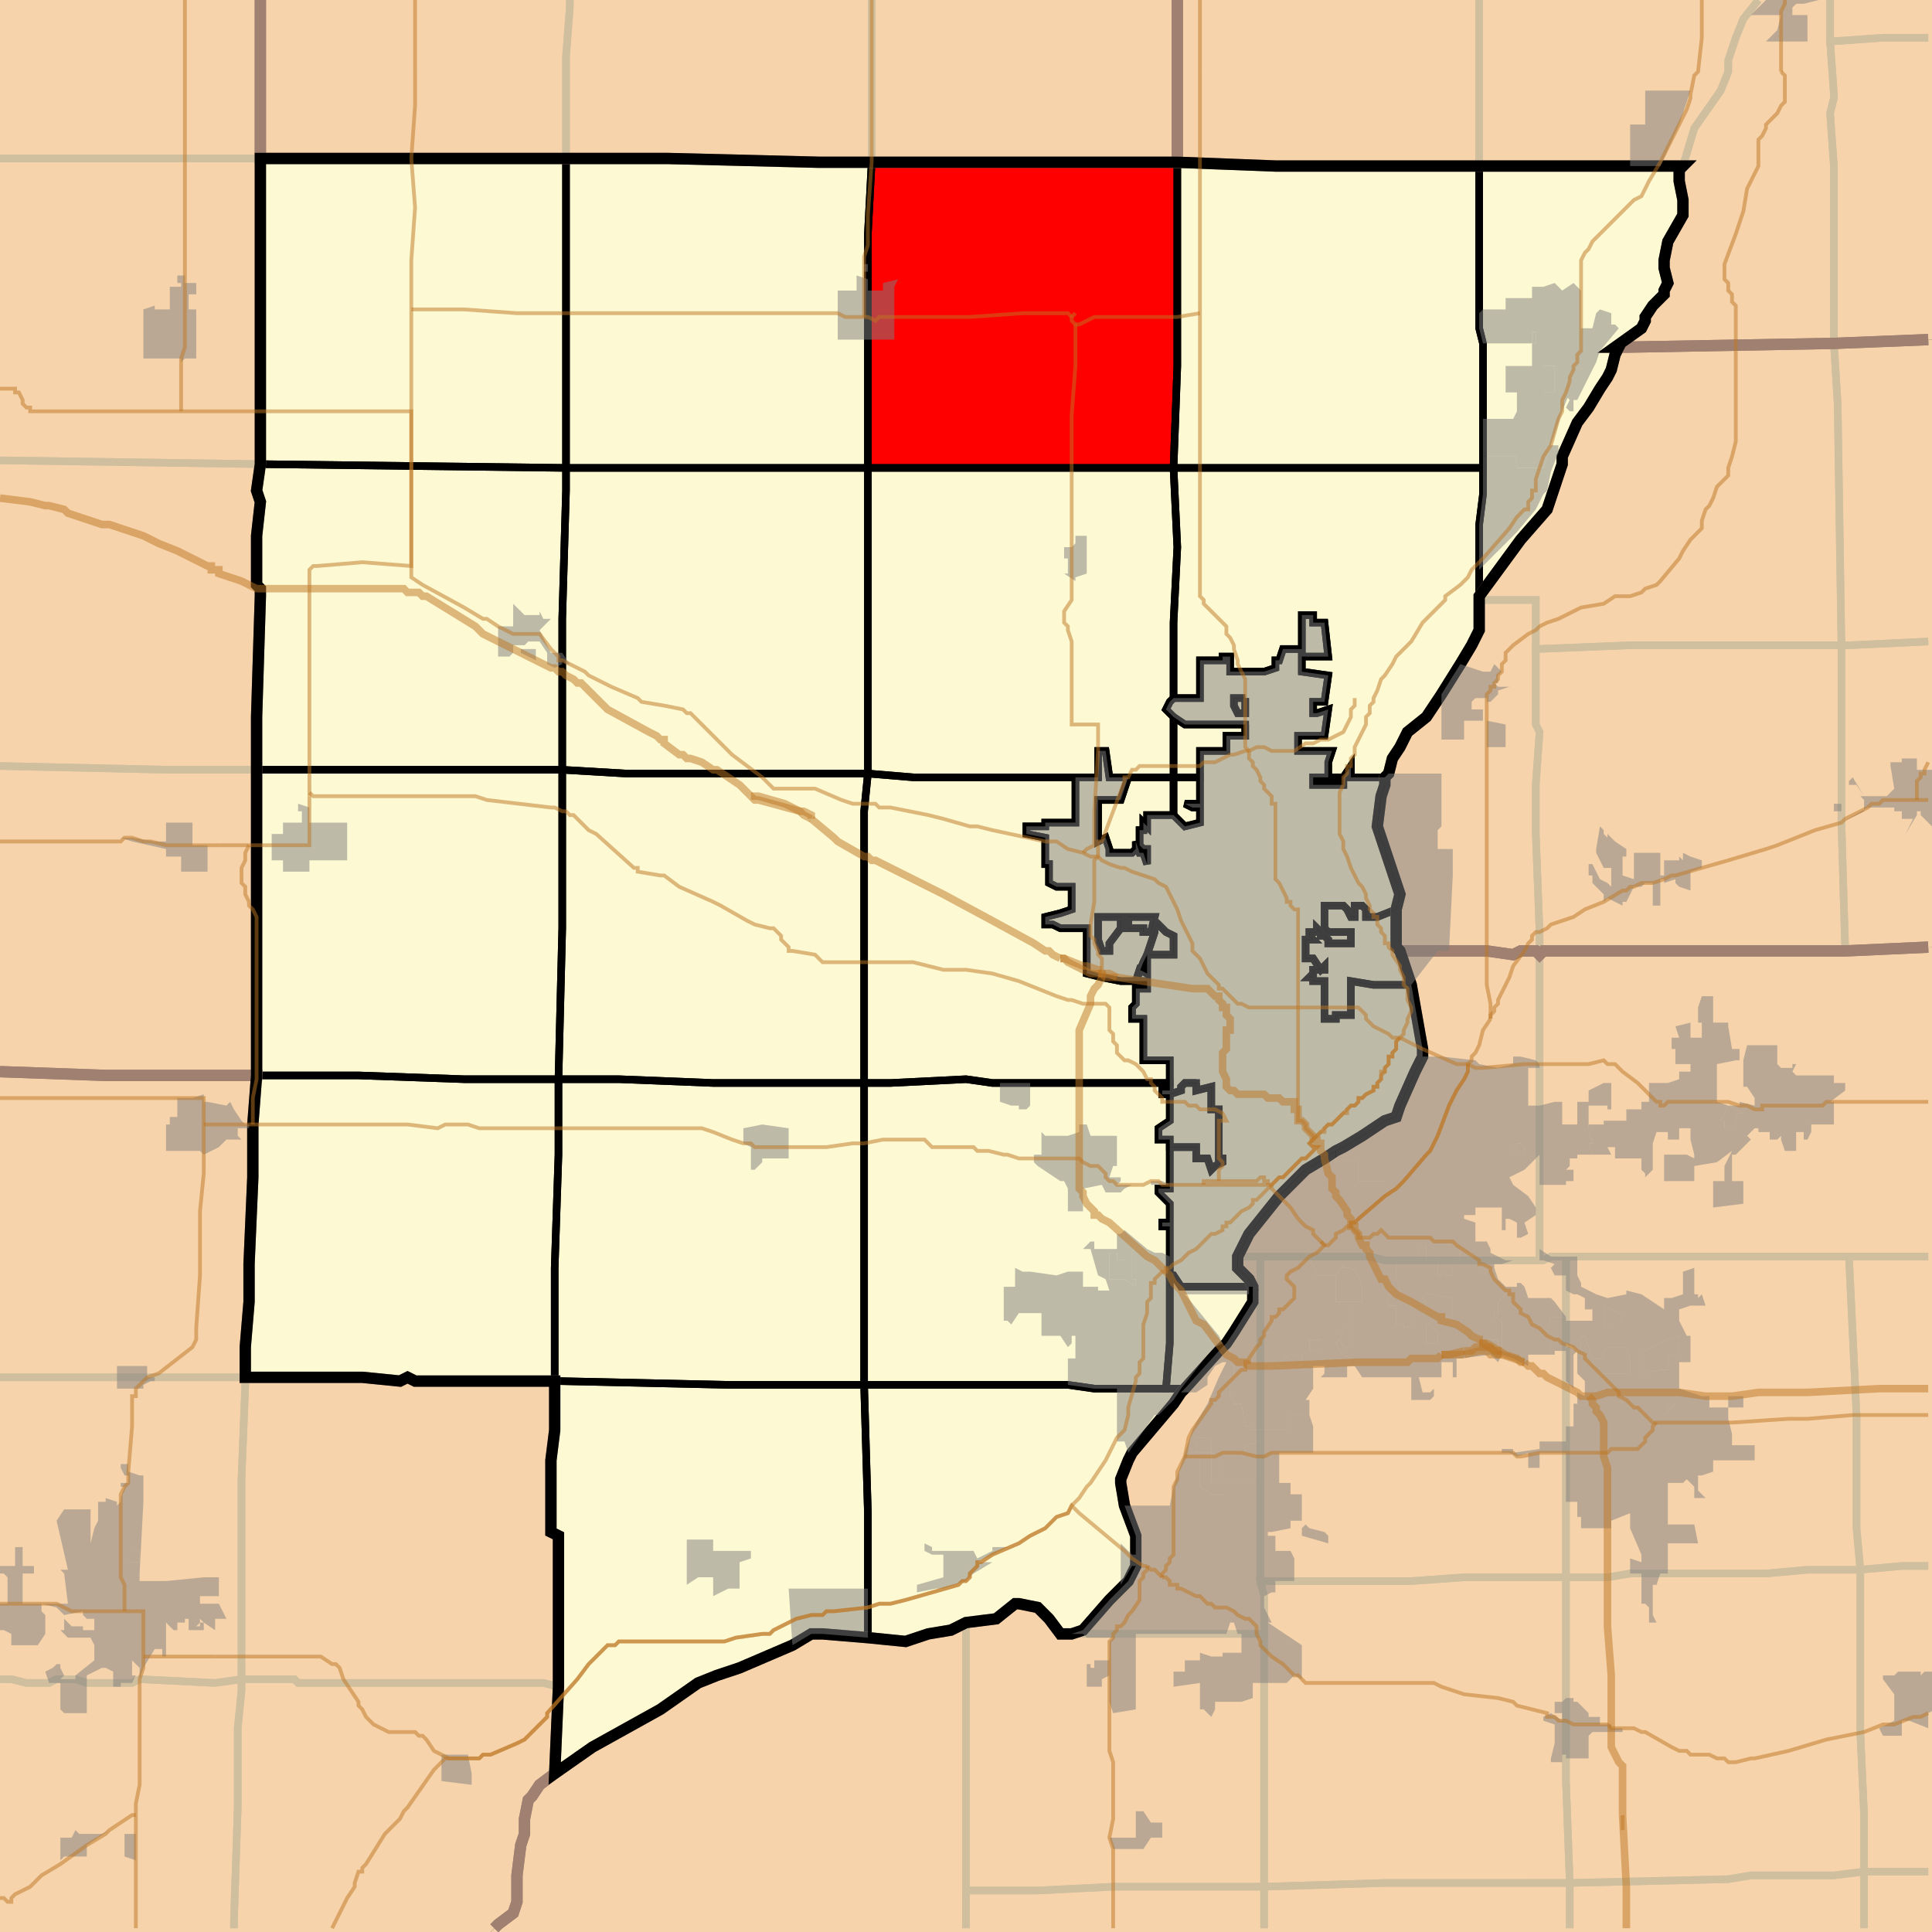 <?xml version="1.0" encoding="UTF-8"?>
<svg version="1.1" width="512" height="512" xmlns="http://www.w3.org/2000/svg" xmlns:xlink="http://www.w3.org/1999/xlink">

<rect width="100%" height="100%" fill="#333333" stroke="none"/>

<!-- START LAYER target_county -->

<!-- START LAYER IN -->

<!-- START LAYER IA -->

<!-- START LAYER KY -->

<!-- START LAYER MO -->

<!-- START LAYER WI -->

<!-- START LAYER IL-counties -->
<path fill="#f6d3aa" d="M 312 -2 L 312 43 L 217 43 L 177 42 L 69 42 L 69 -2 L 312 -2 z"/>
<path fill="#f6d3aa" d="M -2 -2 L 69 -2 L 69 123 L 68 130 L 69 133 L 68 142 L 68 155 L 69 156 L 69 158 L 68 190 L 68 285 L 28 285 L 0 284 L -2 284 L -2 -2 z"/>
<path fill="#f6d3aa" d="M 513 -2 L 513 90 L 486 91 L 431 92 L 428 92 L 435 87 L 436 85 L 436 84 L 438 81 L 441 78 L 441 77 L 442 75 L 441 71 L 441 69 L 442 64 L 446 57 L 446 53 L 445 48 L 445 45 L 446 44 L 338 44 L 312 43 L 312 -2 L 513 -2 z"/>
<path fill="#f6d3aa" d="M 175 42 L 177 42 L 217 43 L 312 43 L 338 44 L 446 44 L 445 45 L 445 48 L 446 53 L 446 57 L 442 64 L 441 69 L 441 71 L 442 75 L 441 77 L 441 78 L 438 81 L 436 84 L 436 85 L 435 87 L 428 92 L 429 92 L 428 94 L 427 98 L 426 100 L 424 103 L 421 108 L 418 112 L 414 121 L 414 123 L 410 135 L 403 143 L 392 158 L 392 167 L 390 171 L 387 176 L 382 184 L 378 190 L 373 194 L 371 198 L 369 201 L 368 205 L 367 206 L 367 208 L 366 211 L 365 219 L 371 237 L 370 241 L 370 251 L 371 252 L 374 261 L 377 278 L 377 280 L 375 284 L 371 293 L 370 296 L 367 297 L 361 301 L 356 304 L 354 305 L 351 307 L 346 310 L 339 317 L 331 327 L 328 333 L 328 336 L 331 339 L 332 341 L 332 345 L 327 353 L 325 356 L 323 358 L 314 368 L 313 369 L 311 372 L 300 385 L 299 387 L 297 392 L 297 393 L 298 399 L 301 407 L 301 415 L 299 419 L 294 424 L 287 432 L 284 433 L 281 433 L 278 429 L 275 426 L 270 425 L 269 425 L 264 429 L 256 430 L 252 432 L 246 433 L 240 435 L 230 434 L 218 433 L 215 433 L 210 436 L 196 442 L 190 444 L 185 446 L 175 453 L 157 463 L 147 470 L 148 447 L 148 407 L 146 406 L 146 387 L 147 379 L 147 366 L 110 366 L 108 365 L 106 366 L 96 365 L 65 365 L 65 357 L 66 345 L 66 335 L 67 312 L 67 298 L 68 285 L 68 190 L 69 158 L 69 156 L 68 155 L 68 142 L 69 133 L 68 130 L 69 123 L 69 42 L 175 42 z"/>
<path fill="#f6d3aa" d="M 513 251 L 489 252 L 409 252 L 408 253 L 407 252 L 403 252 L 401 253 L 394 252 L 371 252 L 370 251 L 370 241 L 371 237 L 365 219 L 366 211 L 367 208 L 367 206 L 368 205 L 369 201 L 371 198 L 373 194 L 378 190 L 382 184 L 387 176 L 390 171 L 392 167 L 392 158 L 403 143 L 410 135 L 414 123 L 414 121 L 418 112 L 421 108 L 424 103 L 426 100 L 427 98 L 428 94 L 429 92 L 431 92 L 486 91 L 513 90 L 513 251 z"/>
<path fill="#f6d3aa" d="M 513 513 L 130 513 L 130 512 L 132 510 L 136 507 L 137 504 L 137 497 L 138 489 L 139 486 L 139 482 L 140 477 L 141 476 L 143 473 L 147 470 L 157 463 L 175 453 L 185 446 L 190 444 L 196 442 L 210 436 L 215 433 L 218 433 L 230 434 L 240 435 L 246 433 L 252 432 L 256 430 L 264 429 L 269 425 L 270 425 L 275 426 L 278 429 L 281 433 L 284 433 L 287 432 L 294 424 L 299 419 L 301 415 L 301 407 L 298 399 L 297 393 L 297 392 L 299 387 L 300 385 L 311 372 L 313 369 L 314 368 L 323 358 L 325 356 L 327 353 L 332 345 L 332 341 L 331 339 L 328 336 L 328 333 L 331 327 L 339 317 L 346 310 L 351 307 L 354 305 L 356 304 L 361 301 L 367 297 L 370 296 L 371 293 L 375 284 L 377 280 L 377 278 L 374 261 L 371 252 L 394 252 L 401 253 L 403 252 L 407 252 L 408 253 L 409 252 L 489 252 L 513 251 L 513 513 z"/>
<path fill="#f6d3aa" d="M -2 284 L 0 284 L 28 285 L 68 285 L 67 298 L 67 312 L 66 335 L 66 345 L 65 357 L 65 365 L 96 365 L 106 366 L 108 365 L 110 366 L 147 366 L 147 379 L 146 387 L 146 406 L 148 407 L 148 447 L 147 470 L 143 473 L 141 476 L 140 477 L 139 482 L 139 486 L 138 489 L 137 497 L 137 504 L 136 507 L 132 510 L 130 512 L 130 513 L -2 513 L -2 284 z"/>

<!-- START LAYER target_county_townships -->
<path fill="#fdf9d2" d="M 123 42 L 150 42 L 150 124 L 69 123 L 69 42 L 123 42 z"/>
<path fill="#fdf9d2" d="M 123 42 L 150 42 L 150 124 L 69 123 L 69 42 L 123 42 z"/>
<path fill="#fdf9d2" d="M 175 42 L 177 42 L 217 43 L 231 43 L 230 62 L 230 124 L 150 124 L 150 42 L 175 42 z"/>
<path fill="#fdf9d2" d="M 175 42 L 177 42 L 217 43 L 231 43 L 230 62 L 230 124 L 150 124 L 150 42 L 175 42 z"/>
<path fill="#fdf9d2" d="M 312 43 L 312 97 L 311 124 L 230 124 L 230 62 L 231 43 L 312 43 z"/>
<path fill="#fdf9d2" d="M 312 43 L 312 97 L 311 124 L 230 124 L 230 62 L 231 43 L 312 43 z"/>
<path fill="#fdf9d2" d="M 338 44 L 392 44 L 392 87 L 393 91 L 393 124 L 311 124 L 312 97 L 312 43 L 338 44 z"/>
<path fill="#fdf9d2" d="M 338 44 L 392 44 L 392 87 L 393 91 L 393 124 L 311 124 L 312 97 L 312 43 L 338 44 z"/>
<path fill="#fdf9d2" d="M 413 44 L 446 44 L 445 45 L 445 48 L 446 53 L 446 57 L 442 64 L 441 69 L 441 71 L 442 75 L 441 77 L 441 78 L 438 81 L 436 84 L 436 85 L 435 87 L 428 92 L 429 92 L 428 94 L 427 98 L 426 100 L 424 103 L 421 108 L 418 112 L 414 121 L 414 123 L 410 135 L 403 143 L 392 158 L 392 139 L 393 131 L 393 91 L 392 87 L 392 44 L 413 44 z"/>
<path fill="#fdf9d2" d="M 413 44 L 446 44 L 445 45 L 445 48 L 446 53 L 446 57 L 442 64 L 441 69 L 441 71 L 442 75 L 441 77 L 441 78 L 438 81 L 436 84 L 436 85 L 435 87 L 428 92 L 429 92 L 428 94 L 427 98 L 426 100 L 424 103 L 421 108 L 418 112 L 414 121 L 414 123 L 410 135 L 403 143 L 392 158 L 392 139 L 393 131 L 393 91 L 392 87 L 392 44 L 413 44 z"/>
<path fill="#fdf9d2" d="M 150 124 L 150 130 L 149 164 L 149 204 L 68 204 L 68 190 L 69 158 L 69 156 L 68 155 L 68 142 L 69 133 L 68 130 L 69 123 L 150 124 z"/>
<path fill="#fdf9d2" d="M 150 124 L 150 130 L 149 164 L 149 204 L 68 204 L 68 190 L 69 158 L 69 156 L 68 155 L 68 142 L 69 133 L 68 130 L 69 123 L 150 124 z"/>
<path fill="#fdf9d2" d="M 150 124 L 230 124 L 230 205 L 166 205 L 149 204 L 149 164 L 150 130 L 150 124 z"/>
<path fill="#fdf9d2" d="M 150 124 L 230 124 L 230 205 L 166 205 L 149 204 L 149 164 L 150 130 L 150 124 z"/>
<path fill="#fdf9d2" d="M 244 124 L 311 124 L 312 145 L 311 165 L 311 185 L 310 186 L 309 188 L 311 190 L 311 206 L 294 206 L 293 199 L 291 199 L 291 206 L 242 206 L 230 205 L 230 124 L 244 124 z"/>
<path fill="#fdf9d2" d="M 244 124 L 311 124 L 312 145 L 311 165 L 311 185 L 310 186 L 309 188 L 311 190 L 311 206 L 294 206 L 293 199 L 291 199 L 291 206 L 242 206 L 230 205 L 230 124 L 244 124 z"/>
<path fill="#fdf9d2" d="M 336 124 L 393 124 L 393 131 L 392 139 L 392 167 L 390 171 L 387 176 L 382 184 L 378 190 L 373 194 L 371 198 L 369 201 L 368 205 L 367 206 L 358 206 L 358 203 L 356 206 L 352 206 L 352 202 L 353 199 L 344 199 L 344 195 L 351 195 L 352 188 L 349 189 L 348 189 L 348 186 L 351 186 L 352 179 L 345 178 L 345 174 L 352 174 L 351 165 L 348 165 L 348 163 L 345 163 L 345 172 L 340 172 L 339 175 L 338 175 L 338 177 L 335 178 L 326 178 L 326 174 L 324 174 L 324 175 L 318 175 L 318 185 L 311 185 L 311 165 L 312 145 L 311 124 L 336 124 z"/>
<path fill="#fdf9d2" d="M 336 124 L 393 124 L 393 131 L 392 139 L 392 167 L 390 171 L 387 176 L 382 184 L 378 190 L 373 194 L 371 198 L 369 201 L 368 205 L 367 206 L 358 206 L 358 203 L 356 206 L 352 206 L 352 202 L 353 199 L 344 199 L 344 195 L 351 195 L 352 188 L 349 189 L 348 189 L 348 186 L 351 186 L 352 179 L 345 178 L 345 174 L 352 174 L 351 165 L 348 165 L 348 163 L 345 163 L 345 172 L 340 172 L 339 175 L 338 175 L 338 177 L 335 178 L 326 178 L 326 174 L 324 174 L 324 175 L 318 175 L 318 185 L 311 185 L 311 165 L 312 145 L 311 124 L 336 124 z"/>
<path fill="#fdf9d2" d="M 304 253 L 303 255 L 301 260 L 297 260 L 292 259 L 288 258 L 288 246 L 281 246 L 279 245 L 277 245 L 277 243 L 281 242 L 284 241 L 284 235 L 280 235 L 278 234 L 278 229 L 277 229 L 277 222 L 272 221 L 272 219 L 277 219 L 277 218 L 285 218 L 285 206 L 291 206 L 291 199 L 293 199 L 294 206 L 299 206 L 297 212 L 291 212 L 291 223 L 293 222 L 294 225 L 294 226 L 300 226 L 301 225 L 301 223 L 302 226 L 303 226 L 304 229 L 304 225 L 303 225 L 302 224 L 302 220 L 303 220 L 303 218 L 304 219 L 304 216 L 311 216 L 314 219 L 318 218 L 318 214 L 316 214 L 314 213 L 318 213 L 318 199 L 325 199 L 325 195 L 330 195 L 330 192 L 314 192 L 311 190 L 309 188 L 310 186 L 311 185 L 318 185 L 318 175 L 324 175 L 324 174 L 326 174 L 326 178 L 335 178 L 338 177 L 338 175 L 339 175 L 340 172 L 345 172 L 345 163 L 348 163 L 348 165 L 351 165 L 352 174 L 345 174 L 345 178 L 352 179 L 351 186 L 348 186 L 348 189 L 349 189 L 352 188 L 351 195 L 344 195 L 344 199 L 353 199 L 352 202 L 352 206 L 348 206 L 348 208 L 356 208 L 356 206 L 358 203 L 358 206 L 367 206 L 367 208 L 366 211 L 365 219 L 371 237 L 370 241 L 365 243 L 362 243 L 362 241 L 361 240 L 359 240 L 359 243 L 358 243 L 357 241 L 356 240 L 351 240 L 351 246 L 352 247 L 358 247 L 358 250 L 352 250 L 352 249 L 351 248 L 350 248 L 350 247 L 349 246 L 349 247 L 347 247 L 347 248 L 348 249 L 346 249 L 346 254 L 348 254 L 350 257 L 351 256 L 351 257 L 348 257 L 348 258 L 347 259 L 348 259 L 348 260 L 351 260 L 351 270 L 354 270 L 354 269 L 358 269 L 358 260 L 364 261 L 374 261 L 377 278 L 377 280 L 375 284 L 371 293 L 370 296 L 367 297 L 361 301 L 356 304 L 354 305 L 351 307 L 346 310 L 339 317 L 331 327 L 328 333 L 328 336 L 331 339 L 332 341 L 313 341 L 311 338 L 310 338 L 310 325 L 308 325 L 308 324 L 310 324 L 310 319 L 307 316 L 307 315 L 310 315 L 310 304 L 317 304 L 317 307 L 320 307 L 321 310 L 322 309 L 324 308 L 324 307 L 323 307 L 323 294 L 321 294 L 321 288 L 317 289 L 317 287 L 314 287 L 313 288 L 313 289 L 310 290 L 308 290 L 308 289 L 310 289 L 310 281 L 303 281 L 303 270 L 300 270 L 300 267 L 301 266 L 301 262 L 304 262 L 304 260 L 301 260 L 302 257 L 304 258 L 304 253 M 304 253 L 311 253 L 311 248 L 309 247 L 307 245 L 306 246 L 306 247 L 304 253 M 330 185 L 327 185 L 327 187 L 328 189 L 330 189 L 330 185 M 299 246 L 297 246 L 297 243 L 291 243 L 291 249 L 292 252 L 294 252 L 294 250 L 297 246 L 303 246 L 303 247 L 305 247 L 306 243 L 299 243 L 299 246 z"/>
<path fill="#fdf9d2" d="M 304 253 L 303 255 L 301 260 L 297 260 L 292 259 L 288 258 L 288 246 L 281 246 L 279 245 L 277 245 L 277 243 L 281 242 L 284 241 L 284 235 L 280 235 L 278 234 L 278 229 L 277 229 L 277 222 L 272 221 L 272 219 L 277 219 L 277 218 L 285 218 L 285 206 L 291 206 L 291 199 L 293 199 L 294 206 L 299 206 L 297 212 L 291 212 L 291 223 L 293 222 L 294 225 L 294 226 L 300 226 L 301 225 L 301 223 L 302 226 L 303 226 L 304 229 L 304 225 L 303 225 L 302 224 L 302 220 L 303 220 L 303 218 L 304 219 L 304 216 L 311 216 L 314 219 L 318 218 L 318 214 L 316 214 L 314 213 L 318 213 L 318 199 L 325 199 L 325 195 L 330 195 L 330 192 L 314 192 L 311 190 L 309 188 L 310 186 L 311 185 L 318 185 L 318 175 L 324 175 L 324 174 L 326 174 L 326 178 L 335 178 L 338 177 L 338 175 L 339 175 L 340 172 L 345 172 L 345 163 L 348 163 L 348 165 L 351 165 L 352 174 L 345 174 L 345 178 L 352 179 L 351 186 L 348 186 L 348 189 L 349 189 L 352 188 L 351 195 L 344 195 L 344 199 L 353 199 L 352 202 L 352 206 L 348 206 L 348 208 L 356 208 L 356 206 L 358 203 L 358 206 L 367 206 L 367 208 L 366 211 L 365 219 L 371 237 L 370 241 L 365 243 L 362 243 L 362 241 L 361 240 L 359 240 L 359 243 L 358 243 L 357 241 L 356 240 L 351 240 L 351 246 L 352 247 L 358 247 L 358 250 L 352 250 L 352 249 L 351 248 L 350 248 L 350 247 L 349 246 L 349 247 L 347 247 L 347 248 L 348 249 L 346 249 L 346 254 L 348 254 L 350 257 L 351 256 L 351 257 L 348 257 L 348 258 L 347 259 L 348 259 L 348 260 L 351 260 L 351 270 L 354 270 L 354 269 L 358 269 L 358 260 L 364 261 L 374 261 L 377 278 L 377 280 L 375 284 L 371 293 L 370 296 L 367 297 L 361 301 L 356 304 L 354 305 L 351 307 L 346 310 L 339 317 L 331 327 L 328 333 L 328 336 L 331 339 L 332 341 L 313 341 L 311 338 L 310 338 L 310 325 L 308 325 L 308 324 L 310 324 L 310 319 L 307 316 L 307 315 L 310 315 L 310 304 L 317 304 L 317 307 L 320 307 L 321 310 L 322 309 L 324 308 L 324 307 L 323 307 L 323 294 L 321 294 L 321 288 L 317 289 L 317 287 L 314 287 L 313 288 L 313 289 L 310 290 L 308 290 L 308 289 L 310 289 L 310 281 L 303 281 L 303 270 L 300 270 L 300 267 L 301 266 L 301 262 L 304 262 L 304 260 L 301 260 L 302 257 L 304 258 L 304 253 M 304 253 L 311 253 L 311 248 L 309 247 L 307 245 L 306 246 L 306 247 L 304 253 M 330 185 L 327 185 L 327 187 L 328 189 L 330 189 L 330 185 M 299 246 L 297 246 L 297 243 L 291 243 L 291 249 L 292 252 L 294 252 L 294 250 L 297 246 L 303 246 L 303 247 L 305 247 L 306 243 L 299 243 L 299 246 z"/>
<path fill="#fdf9d2" d="M 330 185 L 330 189 L 328 189 L 327 187 L 327 185 L 330 185 z"/>
<path fill="#fdf9d2" d="M 330 185 L 330 189 L 328 189 L 327 187 L 327 185 L 330 185 z"/>
<path fill="#fdf9d2" d="M 330 192 L 330 195 L 325 195 L 325 199 L 318 199 L 318 206 L 311 206 L 311 190 L 314 192 L 330 192 z"/>
<path fill="#fdf9d2" d="M 330 192 L 330 195 L 325 195 L 325 199 L 318 199 L 318 206 L 311 206 L 311 190 L 314 192 L 330 192 z"/>
<path fill="#fdf9d2" d="M 68 204 L 149 204 L 149 246 L 148 286 L 123 286 L 95 285 L 68 285 L 68 204 z"/>
<path fill="#fdf9d2" d="M 68 204 L 149 204 L 149 246 L 148 286 L 123 286 L 95 285 L 68 285 L 68 204 z"/>
<path fill="#fdf9d2" d="M 149 204 L 166 205 L 230 205 L 229 215 L 229 287 L 189 287 L 164 286 L 148 286 L 149 246 L 149 204 z"/>
<path fill="#fdf9d2" d="M 149 204 L 166 205 L 230 205 L 229 215 L 229 287 L 189 287 L 164 286 L 148 286 L 149 246 L 149 204 z"/>
<path fill="#fdf9d2" d="M 257 206 L 285 206 L 285 218 L 277 218 L 277 219 L 272 219 L 272 221 L 277 222 L 277 229 L 278 229 L 278 234 L 280 235 L 284 235 L 284 241 L 281 242 L 277 243 L 277 245 L 279 245 L 281 246 L 288 246 L 288 258 L 292 259 L 297 260 L 301 260 L 303 255 L 304 253 L 304 258 L 302 257 L 301 260 L 304 260 L 304 262 L 301 262 L 301 266 L 300 267 L 300 270 L 303 270 L 303 281 L 310 281 L 310 287 L 263 287 L 256 286 L 236 287 L 229 287 L 229 215 L 230 205 L 242 206 L 257 206 z"/>
<path fill="#fdf9d2" d="M 257 206 L 285 206 L 285 218 L 277 218 L 277 219 L 272 219 L 272 221 L 277 222 L 277 229 L 278 229 L 278 234 L 280 235 L 284 235 L 284 241 L 281 242 L 277 243 L 277 245 L 279 245 L 281 246 L 288 246 L 288 258 L 292 259 L 297 260 L 301 260 L 303 255 L 304 253 L 304 258 L 302 257 L 301 260 L 304 260 L 304 262 L 301 262 L 301 266 L 300 267 L 300 270 L 303 270 L 303 281 L 310 281 L 310 287 L 263 287 L 256 286 L 236 287 L 229 287 L 229 215 L 230 205 L 242 206 L 257 206 z"/>
<path fill="#fdf9d2" d="M 311 206 L 311 216 L 304 216 L 304 219 L 303 218 L 303 220 L 302 220 L 302 224 L 303 225 L 304 225 L 304 229 L 303 226 L 302 226 L 301 223 L 301 225 L 300 226 L 294 226 L 294 225 L 293 222 L 291 223 L 291 212 L 297 212 L 299 206 L 311 206 z"/>
<path fill="#fdf9d2" d="M 311 206 L 311 216 L 304 216 L 304 219 L 303 218 L 303 220 L 302 220 L 302 224 L 303 225 L 304 225 L 304 229 L 303 226 L 302 226 L 301 223 L 301 225 L 300 226 L 294 226 L 294 225 L 293 222 L 291 223 L 291 212 L 297 212 L 299 206 L 311 206 z"/>
<path fill="#fdf9d2" d="M 311 206 L 318 206 L 318 213 L 314 213 L 316 214 L 318 214 L 318 218 L 314 219 L 311 216 L 311 206 z"/>
<path fill="#fdf9d2" d="M 311 206 L 318 206 L 318 213 L 314 213 L 316 214 L 318 214 L 318 218 L 314 219 L 311 216 L 311 206 z"/>
<path fill="#fdf9d2" d="M 352 206 L 356 206 L 356 208 L 348 208 L 348 206 L 352 206 z"/>
<path fill="#fdf9d2" d="M 352 206 L 356 206 L 356 208 L 348 208 L 348 206 L 352 206 z"/>
<path fill="#fdf9d2" d="M 363 243 L 365 243 L 370 241 L 370 251 L 371 252 L 374 261 L 364 261 L 358 260 L 358 269 L 354 269 L 354 270 L 351 270 L 351 260 L 348 260 L 348 259 L 347 259 L 348 258 L 348 257 L 351 257 L 351 256 L 350 257 L 348 254 L 346 254 L 346 249 L 348 249 L 347 248 L 347 247 L 349 247 L 349 246 L 350 247 L 350 248 L 351 248 L 352 249 L 352 250 L 358 250 L 358 247 L 352 247 L 351 246 L 351 240 L 356 240 L 357 241 L 358 243 L 359 243 L 359 240 L 361 240 L 362 241 L 362 243 L 363 243 z"/>
<path fill="#fdf9d2" d="M 363 243 L 365 243 L 370 241 L 370 251 L 371 252 L 374 261 L 364 261 L 358 260 L 358 269 L 354 269 L 354 270 L 351 270 L 351 260 L 348 260 L 348 259 L 347 259 L 348 258 L 348 257 L 351 257 L 351 256 L 350 257 L 348 254 L 346 254 L 346 249 L 348 249 L 347 248 L 347 247 L 349 247 L 349 246 L 350 247 L 350 248 L 351 248 L 352 249 L 352 250 L 358 250 L 358 247 L 352 247 L 351 246 L 351 240 L 356 240 L 357 241 L 358 243 L 359 243 L 359 240 L 361 240 L 362 241 L 362 243 L 363 243 z"/>
<path fill="#fdf9d2" d="M 299 246 L 299 243 L 306 243 L 305 247 L 303 247 L 303 246 L 297 246 L 294 250 L 294 252 L 292 252 L 291 249 L 291 243 L 297 243 L 297 246 L 299 246 z"/>
<path fill="#fdf9d2" d="M 299 246 L 299 243 L 306 243 L 305 247 L 303 247 L 303 246 L 297 246 L 294 250 L 294 252 L 292 252 L 291 249 L 291 243 L 297 243 L 297 246 L 299 246 z"/>
<path fill="#fdf9d2" d="M 306 246 L 307 245 L 309 247 L 311 248 L 311 253 L 304 253 L 306 247 L 306 246 z"/>
<path fill="#fdf9d2" d="M 306 246 L 307 245 L 309 247 L 311 248 L 311 253 L 304 253 L 306 247 L 306 246 z"/>
<path fill="#fdf9d2" d="M 68 285 L 95 285 L 123 286 L 148 286 L 148 306 L 147 336 L 147 366 L 110 366 L 108 365 L 106 366 L 96 365 L 65 365 L 65 357 L 66 345 L 66 335 L 67 312 L 67 298 L 68 285 z"/>
<path fill="#fdf9d2" d="M 68 285 L 95 285 L 123 286 L 148 286 L 148 306 L 147 336 L 147 366 L 110 366 L 108 365 L 106 366 L 96 365 L 65 365 L 65 357 L 66 345 L 66 335 L 67 312 L 67 298 L 68 285 z"/>
<path fill="#fdf9d2" d="M 148 286 L 164 286 L 189 287 L 229 287 L 229 367 L 193 367 L 148 366 L 147 366 L 147 336 L 148 306 L 148 286 z"/>
<path fill="#fdf9d2" d="M 148 286 L 164 286 L 189 287 L 229 287 L 229 367 L 193 367 L 148 366 L 147 366 L 147 336 L 148 306 L 148 286 z"/>
<path fill="#fdf9d2" d="M 277 287 L 310 287 L 310 289 L 308 289 L 308 290 L 310 290 L 310 297 L 307 299 L 307 302 L 310 302 L 310 315 L 307 315 L 307 316 L 310 319 L 310 324 L 308 324 L 308 325 L 310 325 L 310 356 L 309 368 L 290 368 L 283 367 L 229 367 L 229 287 L 236 287 L 256 286 L 263 287 L 277 287 z"/>
<path fill="#fdf9d2" d="M 277 287 L 310 287 L 310 289 L 308 289 L 308 290 L 310 290 L 310 297 L 307 299 L 307 302 L 310 302 L 310 315 L 307 315 L 307 316 L 310 319 L 310 324 L 308 324 L 308 325 L 310 325 L 310 356 L 309 368 L 290 368 L 283 367 L 229 367 L 229 287 L 236 287 L 256 286 L 263 287 L 277 287 z"/>
<path fill="#fdf9d2" d="M 317 287 L 317 289 L 321 288 L 321 294 L 323 294 L 323 307 L 324 307 L 324 308 L 322 309 L 321 310 L 320 307 L 317 307 L 317 304 L 310 304 L 310 302 L 307 302 L 307 299 L 310 297 L 310 290 L 313 289 L 313 288 L 314 287 L 317 287 z"/>
<path fill="#fdf9d2" d="M 317 287 L 317 289 L 321 288 L 321 294 L 323 294 L 323 307 L 324 307 L 324 308 L 322 309 L 321 310 L 320 307 L 317 307 L 317 304 L 310 304 L 310 302 L 307 302 L 307 299 L 310 297 L 310 290 L 313 289 L 313 288 L 314 287 L 317 287 z"/>
<path fill="#fdf9d2" d="M 310 353 L 310 338 L 311 338 L 313 341 L 332 341 L 332 345 L 327 353 L 325 356 L 323 358 L 314 368 L 309 368 L 310 356 L 310 353 z"/>
<path fill="#fdf9d2" d="M 310 353 L 310 338 L 311 338 L 313 341 L 332 341 L 332 345 L 327 353 L 325 356 L 323 358 L 314 368 L 309 368 L 310 356 L 310 353 z"/>
<path fill="#fdf9d2" d="M 147 366 L 148 366 L 193 367 L 229 367 L 230 401 L 230 434 L 218 433 L 215 433 L 210 436 L 196 442 L 190 444 L 185 446 L 175 453 L 157 463 L 147 470 L 148 447 L 148 407 L 146 406 L 146 387 L 147 379 L 147 366 z"/>
<path fill="#fdf9d2" d="M 147 366 L 148 366 L 193 367 L 229 367 L 230 401 L 230 434 L 218 433 L 215 433 L 210 436 L 196 442 L 190 444 L 185 446 L 175 453 L 157 463 L 147 470 L 148 447 L 148 407 L 146 406 L 146 387 L 147 379 L 147 366 z"/>
<path fill="#fdf9d2" d="M 245 367 L 283 367 L 290 368 L 314 368 L 313 369 L 311 372 L 300 385 L 299 387 L 297 392 L 297 393 L 298 399 L 301 407 L 301 415 L 299 419 L 294 424 L 287 432 L 284 433 L 281 433 L 278 429 L 275 426 L 270 425 L 269 425 L 264 429 L 256 430 L 252 432 L 246 433 L 240 435 L 230 434 L 230 401 L 229 367 L 245 367 z"/>
<path fill="#fdf9d2" d="M 245 367 L 283 367 L 290 368 L 314 368 L 313 369 L 311 372 L 300 385 L 299 387 L 297 392 L 297 393 L 298 399 L 301 407 L 301 415 L 299 419 L 294 424 L 287 432 L 284 433 L 281 433 L 278 429 L 275 426 L 270 425 L 269 425 L 264 429 L 256 430 L 252 432 L 246 433 L 240 435 L 230 434 L 230 401 L 229 367 L 245 367 z"/>

<!-- START LAYER target_township -->
<path fill="#ff0000" d="M 312 43 L 312 97 L 311 124 L 230 124 L 230 62 L 231 43 L 312 43 z"/>
<path fill="#ff0000" d="M 312 43 L 312 97 L 311 124 L 230 124 L 230 62 L 231 43 L 312 43 z"/>

<!-- START LAYER IL-township_borders -->
<polyline fill="none" stroke="#d0bf9f" stroke-width="2" points="511,10 499,10 485,11 485,0"/>
<polyline fill="none" stroke="#d0bf9f" stroke-width="2" points="485,0 485,11 486,25 486,26 485,30 486,44 486,91 431,92 428,92 435,87 436,85 436,84 438,81 441,78 441,77 442,75 441,71 441,69 442,64 446,57 446,53 445,48 445,45 446,44 449,34 456,24 458,19 458,16 460,10 462,5 466,0"/>
<polyline fill="none" stroke="#d0bf9f" stroke-width="2" points="69,0 69,42 0,42"/>
<polyline fill="none" stroke="#d0bf9f" stroke-width="2" points="151,0 151,2 150,15 150,42 69,42 69,0"/>
<polyline fill="none" stroke="#d0bf9f" stroke-width="2" points="231,0 231,43 217,43 177,42 150,42 150,15 151,2 151,0"/>
<polyline fill="none" stroke="#d0bf9f" stroke-width="2" points="312,0 312,43 231,43 231,0"/>
<polyline fill="none" stroke="#d0bf9f" stroke-width="2" points="392,0 392,44 338,44 312,43 312,0"/>
<polyline fill="none" stroke="#d0bf9f" stroke-width="2" points="466,0 462,5 460,10 458,16 458,19 456,24 449,34 446,44 392,44 392,0"/>
<polyline fill="none" stroke="#d0bf9f" stroke-width="2" points="499,10 511,10"/>
<polyline fill="none" stroke="#d0bf9f" stroke-width="2" points="511,90 486,91 486,44 485,30 486,26 486,25 485,11 499,10"/>
<polyline fill="none" stroke="#d0bf9f" stroke-width="2" points="0,42 69,42 69,123 0,122"/>
<polyline fill="none" stroke="#d0bf9f" stroke-width="2" points="511,170 490,171 488,171 487,107 486,91 511,90"/>
<polyline fill="none" stroke="#d0bf9f" stroke-width="2" points="486,91 487,107 488,171 432,171 407,172 407,159 392,159 392,158 403,143 410,135 414,123 414,121 418,112 421,108 424,103 426,100 427,98 428,94 429,92 431,92 486,91"/>
<polyline fill="none" stroke="#d0bf9f" stroke-width="2" points="0,122 69,123 68,130 69,133 68,142 68,155 69,156 69,158 68,190 68,204 45,204 0,203"/>
<polyline fill="none" stroke="#d0bf9f" stroke-width="2" points="392,159 407,159 407,192 408,194 407,208 407,221 408,247 408,253 407,252 403,252 401,253 394,252 371,252 370,251 370,241 371,237 365,219 366,211 367,208 367,206 368,205 369,201 371,198 373,194 378,190 382,184 387,176 390,171 392,167 392,159"/>
<polyline fill="none" stroke="#d0bf9f" stroke-width="2" points="511,251 489,252 488,218 488,171 490,171 511,170"/>
<polyline fill="none" stroke="#d0bf9f" stroke-width="2" points="488,171 488,218 489,252 409,252 408,253 408,247 407,221 407,208 408,194 407,192 407,172 432,171 488,171"/>
<polyline fill="none" stroke="#d0bf9f" stroke-width="2" points="0,203 45,204 68,204 68,285 28,285 0,284"/>
<polyline fill="none" stroke="#d0bf9f" stroke-width="2" points="511,333 411,333 409,334 408,334 408,253 409,252 489,252 511,251"/>
<polyline fill="none" stroke="#d0bf9f" stroke-width="2" points="371,252 394,252 401,253 403,252 407,252 408,253 408,334 367,334 363,333 328,333 331,327 339,317 346,310 351,307 354,305 356,304 361,301 367,297 370,296 371,293 375,284 377,280 377,278 374,261 371,252"/>
<polyline fill="none" stroke="#d0bf9f" stroke-width="2" points="0,284 28,285 68,285 67,298 67,312 66,335 66,345 65,357 65,365 0,365"/>
<polyline fill="none" stroke="#d0bf9f" stroke-width="2" points="328,333 334,333 334,419 335,423 335,433 284,433 287,432 294,424 299,419 301,415 301,407 298,399 297,393 297,392 299,387 300,385 311,372 313,369 314,368 323,358 325,356 327,353 332,345 332,341 331,339 328,336 328,333"/>
<polyline fill="none" stroke="#d0bf9f" stroke-width="2" points="334,333 363,333 367,334 409,334 411,333 415,333 415,418 388,418 374,419 334,419 334,333"/>
<polyline fill="none" stroke="#d0bf9f" stroke-width="2" points="511,415 504,415 493,416 492,405 492,375 490,333 511,333"/>
<polyline fill="none" stroke="#d0bf9f" stroke-width="2" points="429,333 490,333 492,375 492,405 493,416 479,416 468,417 432,417 426,418 415,418 415,333 429,333"/>
<polyline fill="none" stroke="#d0bf9f" stroke-width="2" points="0,365 65,365 65,367 64,392 64,445 57,446 37,445 35,446 23,446 20,445 15,445 13,446 7,446 3,445 0,445"/>
<polyline fill="none" stroke="#d0bf9f" stroke-width="2" points="76,365 96,365 106,366 108,365 110,366 147,366 147,379 146,387 146,406 148,407 148,447 144,446 79,446 78,445 64,445 64,392 65,367 65,365 76,365"/>
<polyline fill="none" stroke="#d0bf9f" stroke-width="2" points="511,496 494,496 494,481 493,459 493,416 504,415 511,415"/>
<polyline fill="none" stroke="#d0bf9f" stroke-width="2" points="493,416 493,459 494,481 494,496 486,497 464,497 458,498 416,499 415,472 415,418 426,418 432,417 468,417 479,416 493,416"/>
<polyline fill="none" stroke="#d0bf9f" stroke-width="2" points="388,418 415,418 415,472 416,499 367,499 335,500 335,423 334,419 374,419 388,418"/>
<polyline fill="none" stroke="#d0bf9f" stroke-width="2" points="295,433 335,433 335,500 295,500 275,501 256,501 256,430 264,429 269,425 270,425 275,426 278,429 281,433 295,433"/>
<polyline fill="none" stroke="#d0bf9f" stroke-width="2" points="230,434 240,435 246,433 252,432 256,430 256,511"/>
<polyline fill="none" stroke="#d0bf9f" stroke-width="2" points="131,511 132,510 136,507 137,504 137,497 138,489 139,486 139,482 140,477 141,476 143,473 147,470 157,463 175,453 185,446 190,444 196,442 210,436 215,433 218,433 230,434"/>
<polyline fill="none" stroke="#d0bf9f" stroke-width="2" points="33,446 35,446 37,445 57,446 64,445 64,448 63,458 63,479 62,509 62,511"/>
<polyline fill="none" stroke="#d0bf9f" stroke-width="2" points="0,445 3,445 7,446 13,446 15,445 20,445 23,446 33,446"/>
<polyline fill="none" stroke="#d0bf9f" stroke-width="2" points="64,445 78,445 79,446 144,446 148,447 147,470 143,473 141,476 140,477 139,482 139,486 138,489 137,497 137,504 136,507 132,510 131,511"/>
<polyline fill="none" stroke="#d0bf9f" stroke-width="2" points="62,511 62,509 63,479 63,458 64,448 64,445"/>
<polyline fill="none" stroke="#d0bf9f" stroke-width="2" points="500,496 511,496"/>
<polyline fill="none" stroke="#d0bf9f" stroke-width="2" points="494,511 494,496 500,496"/>
<polyline fill="none" stroke="#d0bf9f" stroke-width="2" points="494,496 494,511"/>
<polyline fill="none" stroke="#d0bf9f" stroke-width="2" points="416,511 416,499 458,498 464,497 486,497 494,496"/>
<polyline fill="none" stroke="#d0bf9f" stroke-width="2" points="405,499 416,499 416,511"/>
<polyline fill="none" stroke="#d0bf9f" stroke-width="2" points="335,511 335,500 367,499 405,499"/>
<polyline fill="none" stroke="#d0bf9f" stroke-width="2" points="256,501 275,501 295,500 335,500 335,511"/>
<polyline fill="none" stroke="#d0bf9f" stroke-width="2" points="256,511 256,501"/>

<!-- START LAYER IA-township_borders -->

<!-- START LAYER IN-township_borders -->

<!-- START LAYER target_county_township_borders -->
<polyline fill="none" stroke="#000000" stroke-width="2" points="123,42 150,42 150,124 69,123 69,42 123,42"/>
<polyline fill="none" stroke="#000000" stroke-width="2" points="175,42 177,42 217,43 231,43 230,62 230,124 150,124 150,42 175,42"/>
<polyline fill="none" stroke="#000000" stroke-width="2" points="312,43 312,97 311,124 230,124 230,62 231,43 312,43"/>
<polyline fill="none" stroke="#000000" stroke-width="2" points="338,44 392,44 392,87 393,91 393,124 311,124 312,97 312,43 338,44"/>
<polyline fill="none" stroke="#000000" stroke-width="2" points="413,44 446,44 445,45 445,48 446,53 446,57 442,64 441,69 441,71 442,75 441,77 441,78 438,81 436,84 436,85 435,87 428,92 429,92 428,94 427,98 426,100 424,103 421,108 418,112 414,121 414,123 410,135 403,143 392,158 392,139 393,131 393,91 392,87 392,44 413,44"/>
<polyline fill="none" stroke="#000000" stroke-width="2" points="150,124 150,130 149,164 149,204 68,204 68,190 69,158 69,156 68,155 68,142 69,133 68,130 69,123 150,124"/>
<polyline fill="none" stroke="#000000" stroke-width="2" points="150,124 230,124 230,205 166,205 149,204 149,164 150,130 150,124"/>
<polyline fill="none" stroke="#000000" stroke-width="2" points="244,124 311,124 312,145 311,165 311,185 310,186 309,188 311,190 311,206 294,206 293,199 291,199 291,206 242,206 230,205 230,124 244,124"/>
<polyline fill="none" stroke="#000000" stroke-width="2" points="336,124 393,124 393,131 392,139 392,167 390,171 387,176 382,184 378,190 373,194 371,198 369,201 368,205 367,206 358,206 358,203 356,206 352,206 352,202 353,199 344,199 344,195 351,195 352,188 349,189 348,189 348,186 351,186 352,179 345,178 345,174 352,174 351,165 348,165 348,163 345,163 345,172 340,172 339,175 338,175 338,177 335,178 326,178 326,174 324,174 324,175 318,175 318,185 311,185 311,165 312,145 311,124 336,124"/>
<polyline fill="none" stroke="#000000" stroke-width="2" points="304,253 303,255 301,260 297,260 292,259 288,258 288,246 281,246 279,245 277,245 277,243 281,242 284,241 284,235 280,235 278,234 278,229 277,229 277,222 272,221 272,219 277,219 277,218 285,218 285,206 291,206 291,199 293,199 294,206 299,206 297,212 291,212 291,223 293,222 294,225 294,226 300,226 301,225 301,223 302,226 303,226 304,229 304,225 303,225 302,224 302,220 303,220 303,218 304,219 304,216 311,216 314,219 318,218 318,214 316,214 314,213 318,213 318,199 325,199 325,195 330,195 330,192 314,192 311,190 309,188 310,186 311,185 318,185 318,175 324,175 324,174 326,174 326,178 335,178 338,177 338,175 339,175 340,172 345,172 345,163 348,163 348,165 351,165 352,174 345,174 345,178 352,179 351,186 348,186 348,189 349,189 352,188 351,195 344,195 344,199 353,199 352,202 352,206 348,206 348,208 356,208 356,206 358,203 358,206 367,206 367,208 366,211 365,219 371,237 370,241 365,243 362,243 362,241 361,240 359,240 359,243 358,243 357,241 356,240 351,240 351,246 352,247 358,247 358,250 352,250 352,249 351,248 350,248 350,247 349,246 349,247 347,247 347,248 348,249 346,249 346,254 348,254 350,257 351,256 351,257 348,257 348,258 347,259 348,259 348,260 351,260 351,270 354,270 354,269 358,269 358,260 364,261 374,261 377,278 377,280 375,284 371,293 370,296 367,297 361,301 356,304 354,305 351,307 346,310 339,317 331,327 328,333 328,336 331,339 332,341 313,341 311,338 310,338 310,325 308,325 308,324 310,324 310,319 307,316 307,315 310,315 310,304 317,304 317,307 320,307 321,310 322,309 324,308 324,307 323,307 323,294 321,294 321,288 317,289 317,287 314,287 313,288 313,289 310,290 308,290 308,289 310,289 310,281 303,281 303,270 300,270 300,267 301,266 301,262 304,262 304,260 301,260 302,257 304,258 304,253"/>
<polyline fill="none" stroke="#000000" stroke-width="2" points="304,253 311,253 311,248 309,247 307,245 306,246 306,247 304,253"/>
<polyline fill="none" stroke="#000000" stroke-width="2" points="330,185 327,185 327,187 328,189 330,189 330,185"/>
<polyline fill="none" stroke="#000000" stroke-width="2" points="299,246 297,246 297,243 291,243 291,249 292,252 294,252 294,250 297,246 303,246 303,247 305,247 306,243 299,243 299,246"/>
<polyline fill="none" stroke="#000000" stroke-width="2" points="330,185 330,189 328,189 327,187 327,185 330,185"/>
<polyline fill="none" stroke="#000000" stroke-width="2" points="330,192 330,195 325,195 325,199 318,199 318,206 311,206 311,190 314,192 330,192"/>
<polyline fill="none" stroke="#000000" stroke-width="2" points="68,204 149,204 149,246 148,286 123,286 95,285 68,285 68,204"/>
<polyline fill="none" stroke="#000000" stroke-width="2" points="149,204 166,205 230,205 229,215 229,287 189,287 164,286 148,286 149,246 149,204"/>
<polyline fill="none" stroke="#000000" stroke-width="2" points="257,206 285,206 285,218 277,218 277,219 272,219 272,221 277,222 277,229 278,229 278,234 280,235 284,235 284,241 281,242 277,243 277,245 279,245 281,246 288,246 288,258 292,259 297,260 301,260 303,255 304,253 304,258 302,257 301,260 304,260 304,262 301,262 301,266 300,267 300,270 303,270 303,281 310,281 310,287 263,287 256,286 236,287 229,287 229,215 230,205 242,206 257,206"/>
<polyline fill="none" stroke="#000000" stroke-width="2" points="311,206 311,216 304,216 304,219 303,218 303,220 302,220 302,224 303,225 304,225 304,229 303,226 302,226 301,223 301,225 300,226 294,226 294,225 293,222 291,223 291,212 297,212 299,206 311,206"/>
<polyline fill="none" stroke="#000000" stroke-width="2" points="311,206 318,206 318,213 314,213 316,214 318,214 318,218 314,219 311,216 311,206"/>
<polyline fill="none" stroke="#000000" stroke-width="2" points="352,206 356,206 356,208 348,208 348,206 352,206"/>
<polyline fill="none" stroke="#000000" stroke-width="2" points="363,243 365,243 370,241 370,251 371,252 374,261 364,261 358,260 358,269 354,269 354,270 351,270 351,260 348,260 348,259 347,259 348,258 348,257 351,257 351,256 350,257 348,254 346,254 346,249 348,249 347,248 347,247 349,247 349,246 350,247 350,248 351,248 352,249 352,250 358,250 358,247 352,247 351,246 351,240 356,240 357,241 358,243 359,243 359,240 361,240 362,241 362,243 363,243"/>
<polyline fill="none" stroke="#000000" stroke-width="2" points="299,246 299,243 306,243 305,247 303,247 303,246 297,246 294,250 294,252 292,252 291,249 291,243 297,243 297,246 299,246"/>
<polyline fill="none" stroke="#000000" stroke-width="2" points="306,246 307,245 309,247 311,248 311,253 304,253 306,247 306,246"/>
<polyline fill="none" stroke="#000000" stroke-width="2" points="68,285 95,285 123,286 148,286 148,306 147,336 147,366 110,366 108,365 106,366 96,365 65,365 65,357 66,345 66,335 67,312 67,298 68,285"/>
<polyline fill="none" stroke="#000000" stroke-width="2" points="148,286 164,286 189,287 229,287 229,367 193,367 148,366 147,366 147,336 148,306 148,286"/>
<polyline fill="none" stroke="#000000" stroke-width="2" points="277,287 310,287 310,289 308,289 308,290 310,290 310,297 307,299 307,302 310,302 310,315 307,315 307,316 310,319 310,324 308,324 308,325 310,325 310,356 309,368 290,368 283,367 229,367 229,287 236,287 256,286 263,287 277,287"/>
<polyline fill="none" stroke="#000000" stroke-width="2" points="317,287 317,289 321,288 321,294 323,294 323,307 324,307 324,308 322,309 321,310 320,307 317,307 317,304 310,304 310,302 307,302 307,299 310,297 310,290 313,289 313,288 314,287 317,287"/>
<polyline fill="none" stroke="#000000" stroke-width="2" points="310,353 310,338 311,338 313,341 332,341 332,345 327,353 325,356 323,358 314,368 309,368 310,356 310,353"/>
<polyline fill="none" stroke="#000000" stroke-width="2" points="147,366 148,366 193,367 229,367 230,401 230,434 218,433 215,433 210,436 196,442 190,444 185,446 175,453 157,463 147,470 148,447 148,407 146,406 146,387 147,379 147,366"/>
<polyline fill="none" stroke="#000000" stroke-width="2" points="245,367 283,367 290,368 314,368 313,369 311,372 300,385 299,387 297,392 297,393 298,399 301,407 301,415 299,419 294,424 287,432 284,433 281,433 278,429 275,426 270,425 269,425 264,429 256,430 252,432 246,433 240,435 230,434 230,401 229,367 245,367"/>

<!-- START LAYER IL-county_borders -->
<polyline fill="none" stroke="#a08071" stroke-width="3" points="312,0 312,43 217,43 177,42 69,42 69,0"/>
<polyline fill="none" stroke="#a08071" stroke-width="3" points="69,0 69,123 68,130 69,133 68,142 68,155 69,156 69,158 68,190 68,285 28,285 0,284"/>
<polyline fill="none" stroke="#a08071" stroke-width="3" points="511,90 486,91 431,92 428,92 435,87 436,85 436,84 438,81 441,78 441,77 442,75 441,71 441,69 442,64 446,57 446,53 445,48 445,45 446,44 338,44 312,43 312,0"/>
<polyline fill="none" stroke="#a08071" stroke-width="3" points="511,251 489,252 409,252 408,253 407,252 403,252 401,253 394,252 371,252 370,251 370,241 371,237 365,219 366,211 367,208 367,206 368,205 369,201 371,198 373,194 378,190 382,184 387,176 390,171 392,167 392,158 403,143 410,135 414,123 414,121 418,112 421,108 424,103 426,100 427,98 428,94 429,92 431,92 486,91 511,90"/>
<polyline fill="none" stroke="#a08071" stroke-width="3" points="131,511 132,510 136,507 137,504 137,497 138,489 139,486 139,482 140,477 141,476 143,473 147,470 157,463 175,453 185,446 190,444 196,442 210,436 215,433 218,433 230,434 240,435 246,433 252,432 256,430 264,429 269,425 270,425 275,426 278,429 281,433 284,433 287,432 294,424 299,419 301,415 301,407 298,399 297,393 297,392 299,387 300,385 311,372 313,369 314,368 323,358 325,356 327,353 332,345 332,341 331,339 328,336 328,333 331,327 339,317 346,310 351,307 354,305 356,304 361,301 367,297 370,296 371,293 375,284 377,280 377,278 374,261 371,252 394,252 401,253 403,252 407,252 408,253 409,252 489,252 511,251"/>
<polyline fill="none" stroke="#a08071" stroke-width="3" points="0,284 28,285 68,285 67,298 67,312 66,335 66,345 65,357 65,365 96,365 106,366 108,365 110,366 147,366 147,379 146,387 146,406 148,407 148,447 147,470 143,473 141,476 140,477 139,482 139,486 138,489 137,497 137,504 136,507 132,510 131,511"/>

<!-- START LAYER MO-county_borders -->

<!-- START LAYER WI-county_borders -->

<!-- START LAYER IA-county_borders -->

<!-- START LAYER IN-county_borders -->

<!-- START LAYER target_county_borders -->
<polyline fill="none" stroke="#000000" stroke-width="3" points="175,42 177,42 217,43 312,43 338,44 446,44 445,45 445,48 446,53 446,57 442,64 441,69 441,71 442,75 441,77 441,78 438,81 436,84 436,85 435,87 428,92 429,92 428,94 427,98 426,100 424,103 421,108 418,112 414,121 414,123 410,135 403,143 392,158 392,167 390,171 387,176 382,184 378,190 373,194 371,198 369,201 368,205 367,206 367,208 366,211 365,219 371,237 370,241 370,251 371,252 374,261 377,278 377,280 375,284 371,293 370,296 367,297 361,301 356,304 354,305 351,307 346,310 339,317 331,327 328,333 328,336 331,339 332,341 332,345 327,353 325,356 323,358 314,368 313,369 311,372 300,385 299,387 297,392 297,393 298,399 301,407 301,415 299,419 294,424 287,432 284,433 281,433 278,429 275,426 270,425 269,425 264,429 256,430 252,432 246,433 240,435 230,434 218,433 215,433 210,436 196,442 190,444 185,446 175,453 157,463 147,470 148,447 148,407 146,406 146,387 147,379 147,366 110,366 108,365 106,366 96,365 65,365 65,357 66,345 66,335 67,312 67,298 68,285 68,190 69,158 69,156 68,155 68,142 69,133 68,130 69,123 69,42 175,42"/>

<!-- START LAYER IL-border -->

<!-- START LAYER IL-places -->
<path fill="#7f7f7f" opacity="0.5" d="M 483 -2 L 483 0 L 482 0 L 478 1 L 476 1 L 475 2 L 475 4 L 479 4 L 479 11 L 468 11 L 471 8 L 472 4 L 464 4 L 469 -1 L 469 -2 L 483 -2 z"/>
<path fill="#7f7f7f" opacity="0.5" d="M 453 -2 L 453 0 L 450 0 L 450 -2 L 453 -2 z"/>
<path fill="#7f7f7f" opacity="0.5" d="M 440 44 L 432 44 L 432 33 L 436 33 L 436 24 L 448 24 L 445 33 L 440 44 z"/>
<path fill="#7f7f7f" opacity="0.5" d="M 230 70 L 230 77 L 234 77 L 234 75 L 238 74 L 237 76 L 237 90 L 222 90 L 222 77 L 227 77 L 227 73 L 230 74 L 230 72 L 229 72 L 229 70 L 230 70 z"/>
<path fill="#7f7f7f" opacity="0.5" d="M 49 75 L 52 75 L 52 78 L 50 78 L 50 82 L 52 82 L 52 95 L 49 95 L 48 96 L 48 95 L 38 95 L 38 82 L 41 81 L 41 82 L 45 82 L 45 76 L 48 76 L 48 75 L 47 75 L 47 73 L 49 73 L 49 75 z"/>
<path fill="#7f7f7f" opacity="0.5" d="M 409 76 L 412 75 L 414 77 L 417 75 L 419 77 L 419 87 L 422 87 L 423 83 L 424 82 L 427 83 L 427 86 L 428 86 L 429 87 L 424 93 L 423 96 L 418 106 L 417 106 L 417 109 L 416 109 L 415 108 L 416 106 L 415 105 L 416 104 L 414 109 L 409 124 L 402 124 L 402 121 L 393 121 L 393 111 L 401 111 L 402 109 L 402 104 L 399 104 L 399 97 L 406 97 L 406 91 L 393 91 L 392 87 L 392 83 L 393 82 L 399 82 L 399 79 L 406 79 L 406 76 L 409 76 M 406 88 L 406 91 L 407 91 L 407 88 L 406 88 M 412 97 L 409 97 L 409 104 L 412 104 L 412 97 z"/>
<path fill="#7f7f7f" opacity="0.5" d="M 406 88 L 407 88 L 407 91 L 406 91 L 406 88 z"/>
<path fill="#7f7f7f" opacity="0.5" d="M 412 97 L 412 104 L 409 104 L 409 97 L 412 97 z"/>
<path fill="#7f7f7f" opacity="0.5" d="M 413 118 L 413 120 L 411 125 L 410 130 L 409 131 L 407 135 L 402 141 L 392 151 L 392 139 L 393 131 L 393 121 L 402 121 L 402 124 L 409 124 L 411 118 L 413 118 z"/>
<path fill="#7f7f7f" opacity="0.5" d="M 285 144 L 285 142 L 288 142 L 288 152 L 285 153 L 285 154 L 282 152 L 283 152 L 283 148 L 282 148 L 282 145 L 284 145 L 285 144 z"/>
<path fill="#7f7f7f" opacity="0.5" d="M 136 163 L 136 160 L 139 163 L 143 163 L 143 162 L 144 164 L 146 164 L 143 167 L 146 173 L 149 173 L 151 176 L 150 176 L 149 175 L 149 176 L 147 177 L 145 176 L 145 173 L 143 170 L 140 170 L 139 171 L 139 172 L 142 172 L 142 175 L 138 173 L 138 172 L 139 172 L 139 171 L 136 171 L 136 173 L 135 174 L 132 174 L 132 166 L 136 166 L 136 163 z"/>
<path fill="#7f7f7f" opacity="0.5" d="M 304 253 L 303 255 L 301 260 L 297 260 L 292 259 L 288 258 L 288 246 L 281 246 L 279 245 L 277 245 L 277 243 L 281 242 L 284 241 L 284 235 L 280 235 L 278 234 L 278 229 L 277 229 L 277 222 L 272 221 L 272 219 L 277 219 L 277 218 L 285 218 L 285 206 L 291 206 L 291 199 L 293 199 L 294 206 L 299 206 L 297 212 L 291 212 L 291 223 L 293 222 L 294 225 L 294 226 L 300 226 L 301 225 L 301 223 L 302 226 L 303 226 L 304 229 L 304 225 L 303 225 L 302 224 L 302 220 L 303 220 L 303 218 L 304 219 L 304 216 L 311 216 L 314 219 L 318 218 L 318 214 L 316 214 L 314 213 L 318 213 L 318 199 L 325 199 L 325 195 L 330 195 L 330 192 L 314 192 L 311 190 L 309 188 L 310 186 L 311 185 L 318 185 L 318 175 L 324 175 L 324 174 L 326 174 L 326 178 L 335 178 L 338 177 L 338 175 L 339 175 L 340 172 L 345 172 L 345 163 L 348 163 L 348 165 L 351 165 L 352 174 L 345 174 L 345 178 L 352 179 L 351 186 L 348 186 L 348 189 L 349 189 L 352 188 L 351 195 L 344 195 L 344 199 L 353 199 L 352 202 L 352 206 L 348 206 L 348 208 L 356 208 L 356 206 L 358 203 L 358 206 L 367 206 L 367 208 L 366 211 L 365 219 L 371 237 L 370 241 L 365 243 L 362 243 L 362 241 L 361 240 L 359 240 L 359 243 L 358 243 L 357 241 L 356 240 L 351 240 L 351 246 L 352 247 L 358 247 L 358 250 L 352 250 L 352 249 L 351 248 L 350 248 L 350 247 L 349 246 L 349 247 L 347 247 L 347 248 L 348 249 L 346 249 L 346 254 L 348 254 L 350 257 L 351 256 L 351 257 L 348 257 L 348 258 L 347 259 L 348 259 L 348 260 L 351 260 L 351 270 L 354 270 L 354 269 L 358 269 L 358 260 L 364 261 L 374 261 L 377 278 L 377 280 L 375 284 L 371 293 L 370 296 L 367 297 L 361 301 L 356 304 L 354 305 L 351 307 L 346 310 L 339 317 L 331 327 L 328 333 L 328 336 L 331 339 L 332 341 L 313 341 L 311 338 L 310 338 L 310 325 L 308 325 L 308 324 L 310 324 L 310 319 L 307 316 L 307 315 L 310 315 L 310 304 L 317 304 L 317 307 L 320 307 L 321 310 L 322 309 L 324 308 L 324 307 L 323 307 L 323 294 L 321 294 L 321 288 L 317 289 L 317 287 L 314 287 L 313 288 L 313 289 L 310 290 L 308 290 L 308 289 L 310 289 L 310 281 L 303 281 L 303 270 L 300 270 L 300 267 L 301 266 L 301 262 L 304 262 L 304 260 L 301 260 L 302 257 L 304 258 L 304 253 M 304 253 L 311 253 L 311 248 L 309 247 L 307 245 L 306 246 L 306 247 L 304 253 M 330 185 L 327 185 L 327 187 L 328 189 L 330 189 L 330 185 M 299 246 L 297 246 L 297 243 L 291 243 L 291 249 L 292 252 L 294 252 L 294 250 L 297 246 L 303 246 L 303 247 L 305 247 L 306 243 L 299 243 L 299 246 z"/>
<path fill="#7f7f7f" opacity="0.5" d="M 396 176 L 398 178 L 397 179 L 397 181 L 396 181 L 397 182 L 400 182 L 397 183 L 397 184 L 395 186 L 394 186 L 394 185 L 391 185 L 390 186 L 390 188 L 393 188 L 393 191 L 388 191 L 388 196 L 382 196 L 382 184 L 387 176 L 393 178 L 395 178 L 396 176 z"/>
<path fill="#7f7f7f" opacity="0.5" d="M 330 185 L 330 189 L 328 189 L 327 187 L 327 185 L 330 185 z"/>
<path fill="#7f7f7f" opacity="0.5" d="M 394 191 L 399 192 L 399 198 L 394 198 L 394 191 z"/>
<path fill="#7f7f7f" opacity="0.5" d="M 504 202 L 504 201 L 508 201 L 508 204 L 513 204 L 513 212 L 512 213 L 513 214 L 513 217 L 512 216 L 512 219 L 509 216 L 509 215 L 508 215 L 508 216 L 505 221 L 507 217 L 504 217 L 504 215 L 502 215 L 502 214 L 495 214 L 488 218 L 488 215 L 486 215 L 486 213 L 488 213 L 488 218 L 494 215 L 494 212 L 493 211 L 494 211 L 492 208 L 490 208 L 490 207 L 491 206 L 494 211 L 500 211 L 502 209 L 501 203 L 501 202 L 504 202 z"/>
<path fill="#7f7f7f" opacity="0.5" d="M 367 206 L 368 205 L 382 205 L 382 219 L 381 220 L 381 225 L 385 225 L 385 232 L 384 252 L 381 252 L 374 261 L 364 261 L 358 260 L 358 269 L 354 269 L 354 270 L 351 270 L 351 260 L 348 260 L 348 259 L 347 259 L 348 258 L 348 257 L 351 257 L 351 256 L 350 257 L 348 254 L 346 254 L 346 249 L 348 249 L 347 248 L 347 247 L 349 247 L 349 246 L 350 247 L 350 248 L 351 248 L 352 249 L 352 250 L 358 250 L 358 247 L 352 247 L 351 246 L 351 240 L 356 240 L 357 241 L 358 243 L 359 243 L 359 240 L 361 240 L 362 241 L 362 243 L 365 243 L 370 241 L 371 237 L 365 219 L 366 211 L 367 208 L 367 206 z"/>
<path fill="#7f7f7f" opacity="0.5" d="M 82 214 L 82 218 L 92 218 L 92 228 L 82 228 L 82 231 L 75 231 L 75 228 L 72 228 L 72 221 L 75 221 L 75 218 L 80 218 L 80 215 L 79 215 L 79 213 L 82 214 z"/>
<path fill="#7f7f7f" opacity="0.5" d="M 44 222 L 44 218 L 51 218 L 51 224 L 55 224 L 55 231 L 48 231 L 48 227 L 44 227 L 44 225 L 35 223 L 32 222 L 35 222 L 41 223 L 44 223 L 44 222 z"/>
<path fill="#7f7f7f" opacity="0.5" d="M 424 219 L 425 220 L 425 221 L 426 222 L 426 221 L 428 223 L 431 225 L 431 227 L 430 227 L 430 232 L 433 233 L 433 226 L 440 226 L 440 232 L 441 232 L 441 228 L 445 228 L 445 227 L 446 228 L 446 226 L 448 227 L 451 228 L 451 230 L 448 231 L 448 236 L 445 235 L 444 234 L 444 233 L 441 234 L 441 233 L 440 233 L 440 240 L 438 240 L 438 234 L 436 234 L 435 235 L 433 235 L 431 239 L 430 239 L 430 240 L 426 238 L 425 239 L 425 237 L 422 234 L 422 232 L 421 232 L 421 229 L 422 229 L 424 233 L 426 234 L 427 235 L 427 230 L 425 230 L 423 226 L 423 225 L 424 219 z"/>
<path fill="#7f7f7f" opacity="0.5" d="M 299 246 L 299 243 L 306 243 L 305 247 L 303 247 L 303 246 L 297 246 L 294 250 L 294 252 L 292 252 L 291 249 L 291 243 L 297 243 L 297 246 L 299 246 z"/>
<path fill="#7f7f7f" opacity="0.5" d="M 306 246 L 307 245 L 309 247 L 311 248 L 311 253 L 304 253 L 306 247 L 306 246 z"/>
<path fill="#7f7f7f" opacity="0.5" d="M 448 271 L 448 275 L 451 275 L 451 271 L 450 271 L 450 267 L 451 264 L 454 264 L 454 271 L 458 271 L 458 272 L 459 278 L 461 278 L 461 281 L 460 281 L 455 282 L 455 292 L 458 293 L 461 293 L 461 292 L 465 293 L 465 291 L 463 288 L 462 288 L 462 281 L 463 277 L 471 277 L 471 282 L 472 283 L 475 283 L 475 282 L 476 282 L 475 284 L 476 285 L 486 285 L 486 287 L 489 287 L 489 289 L 485 292 L 486 292 L 486 298 L 480 298 L 480 300 L 479 302 L 478 302 L 478 300 L 476 300 L 476 303 L 476 305 L 473 305 L 472 302 L 472 301 L 471 302 L 469 302 L 469 300 L 466 300 L 466 299 L 465 299 L 463 301 L 464 302 L 460 306 L 459 306 L 459 313 L 462 313 L 462 319 L 454 320 L 454 313 L 457 313 L 457 309 L 459 305 L 455 308 L 449 309 L 449 313 L 441 313 L 441 306 L 447 306 L 449 307 L 449 306 L 448 302 L 448 299 L 445 299 L 445 302 L 442 302 L 442 300 L 439 300 L 438 303 L 438 310 L 436 312 L 436 311 L 435 310 L 435 307 L 428 307 L 428 304 L 426 304 L 427 306 L 422 306 L 421 303 L 422 303 L 422 302 L 421 301 L 422 299 L 421 299 L 421 298 L 425 298 L 425 297 L 431 297 L 431 294 L 435 294 L 435 292 L 437 292 L 437 287 L 442 287 L 445 286 L 445 284 L 448 284 L 448 282 L 444 282 L 444 278 L 443 278 L 443 275 L 445 275 L 444 272 L 448 271 M 456 297 L 457 297 L 457 299 L 460 299 L 460 295 L 462 295 L 458 293 L 456 297 z"/>
<path fill="#7f7f7f" opacity="0.5" d="M 377 280 L 382 280 L 391 281 L 392 282 L 397 283 L 401 282 L 401 280 L 403 280 L 407 281 L 408 282 L 408 283 L 405 283 L 405 293 L 408 293 L 412 292 L 414 292 L 414 298 L 418 298 L 418 292 L 421 292 L 421 289 L 425 287 L 427 287 L 427 294 L 426 294 L 426 293 L 421 293 L 421 299 L 422 299 L 421 301 L 422 302 L 422 303 L 421 303 L 422 306 L 418 306 L 418 307 L 416 307 L 416 309 L 415 310 L 417 310 L 417 313 L 415 313 L 415 314 L 408 314 L 408 306 L 404 310 L 400 312 L 401 314 L 405 317 L 407 320 L 407 322 L 404 324 L 405 327 L 403 328 L 402 328 L 402 324 L 400 323 L 399 323 L 399 326 L 398 326 L 398 320 L 391 320 L 391 322 L 388 322 L 388 323 L 391 324 L 391 329 L 394 329 L 395 331 L 395 332 L 399 334 L 401 334 L 398 335 L 396 335 L 396 336 L 397 339 L 399 341 L 402 341 L 402 340 L 403 340 L 404 341 L 405 344 L 411 344 L 412 345 L 415 349 L 411 349 L 410 353 L 410 354 L 411 355 L 411 359 L 405 359 L 405 362 L 401 360 L 398 359 L 397 361 L 395 359 L 387 360 L 386 360 L 386 365 L 385 365 L 385 361 L 382 361 L 382 365 L 376 365 L 377 369 L 379 369 L 380 368 L 380 370 L 379 371 L 374 371 L 374 365 L 361 365 L 359 362 L 357 362 L 358 360 L 356 359 L 355 358 L 354 356 L 355 355 L 356 357 L 358 357 L 358 345 L 361 345 L 361 341 L 360 338 L 358 336 L 356 336 L 356 335 L 354 338 L 349 338 L 347 333 L 328 333 L 331 327 L 339 317 L 346 310 L 351 307 L 354 305 L 354 308 L 360 308 L 360 313 L 367 313 L 367 297 L 370 296 L 371 293 L 375 284 L 377 280 M 401 306 L 404 306 L 404 304 L 403 303 L 402 303 L 401 305 L 401 306 M 370 334 L 370 338 L 371 342 L 374 346 L 378 347 L 378 345 L 377 344 L 378 343 L 380 343 L 385 344 L 385 349 L 383 349 L 384 350 L 389 353 L 392 355 L 397 355 L 397 358 L 398 358 L 398 350 L 396 349 L 396 348 L 397 348 L 397 345 L 399 343 L 399 342 L 396 338 L 391 335 L 391 334 L 387 331 L 387 334 L 386 334 L 385 335 L 385 338 L 384 338 L 382 337 L 382 338 L 381 338 L 381 334 L 378 334 L 378 330 L 376 331 L 376 334 L 370 334 M 370 348 L 370 351 L 372 351 L 372 352 L 375 351 L 375 347 L 370 344 L 368 343 L 368 346 L 370 346 L 370 348 M 381 353 L 379 351 L 378 351 L 378 356 L 381 356 L 381 353 z"/>
<path fill="#7f7f7f" opacity="0.5" d="M 273 287 L 273 293 L 272 294 L 270 294 L 270 293 L 268 293 L 265 292 L 265 287 L 273 287 z"/>
<path fill="#7f7f7f" opacity="0.5" d="M 317 287 L 317 289 L 321 288 L 321 294 L 323 294 L 323 307 L 324 307 L 324 308 L 322 309 L 321 310 L 320 307 L 317 307 L 317 304 L 310 304 L 310 302 L 307 302 L 307 299 L 310 297 L 310 294 L 309 294 L 310 294 L 310 290 L 313 289 L 313 288 L 314 287 L 317 287 z"/>
<path fill="#7f7f7f" opacity="0.5" d="M 54 290 L 54 292 L 55 292 L 60 293 L 61 292 L 62 294 L 64 297 L 65 298 L 66 298 L 66 299 L 63 299 L 63 301 L 64 302 L 60 302 L 58 304 L 54 306 L 53 305 L 44 305 L 44 298 L 45 298 L 45 296 L 47 296 L 47 291 L 51 291 L 54 290 z"/>
<path fill="#7f7f7f" opacity="0.5" d="M 456 297 L 458 293 L 462 295 L 460 295 L 460 299 L 457 299 L 457 297 L 456 297 z"/>
<path fill="#7f7f7f" opacity="0.5" d="M 367 297 L 367 313 L 360 313 L 360 308 L 354 308 L 354 305 L 356 304 L 361 301 L 367 297 z"/>
<path fill="#7f7f7f" opacity="0.5" d="M 276 299 L 276 300 L 277 301 L 283 301 L 286 300 L 286 298 L 288 298 L 289 301 L 296 301 L 296 309 L 295 309 L 294 312 L 297 312 L 297 313 L 296 314 L 305 314 L 305 313 L 308 313 L 310 314 L 300 314 L 298 315 L 297 316 L 293 316 L 292 314 L 287 315 L 287 321 L 283 321 L 283 315 L 282 313 L 281 313 L 275 309 L 274 308 L 274 306 L 276 306 L 276 299 z"/>
<path fill="#7f7f7f" opacity="0.5" d="M 209 299 L 209 307 L 202 307 L 202 308 L 200 310 L 199 310 L 199 304 L 197 303 L 197 299 L 202 298 L 209 299 z"/>
<path fill="#7f7f7f" opacity="0.5" d="M 401 306 L 401 305 L 402 303 L 403 303 L 404 304 L 404 306 L 401 306 z"/>
<path fill="#7f7f7f" opacity="0.5" d="M 289 331 L 288 331 L 287 331 L 289 329 L 290 329 L 290 331 L 296 331 L 296 327 L 297 327 L 298 326 L 304 331 L 306 332 L 308 332 L 310 333 L 310 338 L 311 338 L 313 341 L 331 341 L 331 343 L 314 343 L 323 354 L 324 356 L 322 357 L 320 359 L 313 368 L 311 371 L 307 375 L 306 375 L 299 385 L 298 382 L 296 382 L 296 368 L 290 368 L 283 367 L 283 360 L 285 360 L 285 354 L 284 354 L 284 356 L 283 357 L 281 354 L 276 354 L 276 348 L 270 348 L 268 351 L 267 350 L 266 350 L 266 341 L 269 341 L 269 336 L 271 337 L 273 337 L 280 338 L 283 337 L 287 337 L 287 341 L 291 341 L 291 342 L 294 342 L 293 339 L 291 338 L 289 331 M 301 330 L 300 332 L 303 332 L 301 330 M 294 332 L 294 339 L 298 339 L 301 341 L 301 339 L 300 339 L 300 332 L 298 332 L 298 334 L 296 334 L 296 332 L 294 332 M 310 340 L 309 341 L 310 341 L 310 340 z"/>
<path fill="#7f7f7f" opacity="0.5" d="M 301 330 L 303 332 L 300 332 L 301 330 z"/>
<path fill="#7f7f7f" opacity="0.5" d="M 370 334 L 376 334 L 376 331 L 378 330 L 378 334 L 381 334 L 381 338 L 382 338 L 382 337 L 384 338 L 385 338 L 385 335 L 386 334 L 387 334 L 387 331 L 391 334 L 391 335 L 396 338 L 399 342 L 399 343 L 397 345 L 397 348 L 396 348 L 396 349 L 398 350 L 398 358 L 397 358 L 397 355 L 392 355 L 389 353 L 384 350 L 383 349 L 385 349 L 385 344 L 380 343 L 378 343 L 377 344 L 378 345 L 378 347 L 374 346 L 371 342 L 370 338 L 370 334 z"/>
<path fill="#7f7f7f" opacity="0.5" d="M 409 334 L 408 334 L 408 331 L 411 333 L 418 333 L 418 338 L 419 340 L 419 341 L 423 343 L 426 344 L 431 343 L 431 342 L 435 343 L 441 347 L 441 344 L 443 344 L 446 343 L 446 337 L 449 336 L 449 343 L 450 343 L 450 344 L 451 343 L 452 346 L 448 346 L 445 347 L 445 350 L 447 354 L 448 354 L 448 361 L 445 361 L 445 368 L 451 370 L 453 370 L 453 373 L 458 373 L 458 370 L 462 370 L 462 373 L 458 373 L 458 376 L 459 380 L 459 383 L 465 383 L 465 387 L 454 387 L 454 390 L 451 391 L 450 391 L 450 395 L 452 397 L 449 397 L 449 394 L 447 392 L 446 393 L 442 393 L 442 404 L 449 404 L 450 409 L 442 409 L 442 417 L 440 417 L 439 420 L 438 420 L 438 428 L 439 430 L 437 430 L 437 426 L 436 425 L 435 425 L 435 417 L 432 417 L 432 413 L 435 414 L 435 412 L 432 405 L 432 401 L 427 403 L 427 405 L 419 405 L 419 402 L 418 402 L 418 398 L 415 398 L 415 385 L 408 385 L 408 389 L 405 389 L 405 385 L 402 386 L 400 385 L 398 385 L 398 384 L 401 384 L 401 385 L 408 384 L 408 382 L 415 382 L 415 378 L 417 378 L 417 372 L 418 372 L 418 369 L 420 370 L 420 366 L 418 364 L 418 358 L 415 356 L 415 357 L 416 357 L 418 358 L 417 359 L 417 368 L 415 366 L 415 358 L 412 358 L 412 359 L 411 359 L 411 355 L 410 354 L 410 353 L 411 349 L 415 349 L 415 350 L 422 350 L 422 347 L 420 347 L 420 344 L 418 343 L 417 343 L 415 342 L 415 338 L 412 338 L 411 336 L 412 335 L 409 334 M 429 348 L 425 346 L 425 352 L 426 352 L 426 350 L 430 350 L 429 348 M 425 358 L 425 360 L 422 360 L 420 354 L 419 354 L 419 357 L 418 358 L 419 358 L 419 359 L 421 361 L 422 361 L 424 364 L 432 364 L 432 360 L 431 357 L 426 357 L 425 358 M 445 354 L 442 355 L 436 358 L 435 358 L 435 364 L 440 363 L 442 363 L 442 359 L 445 359 L 445 354 M 425 366 L 425 369 L 424 369 L 430 372 L 429 370 L 423 363 L 425 366 M 442 373 L 442 374 L 444 372 L 442 373 z"/>
<path fill="#7f7f7f" opacity="0.5" d="M 294 332 L 296 332 L 296 334 L 298 334 L 298 332 L 300 332 L 300 339 L 301 339 L 301 341 L 298 339 L 294 339 L 294 332 z"/>
<path fill="#7f7f7f" opacity="0.5" d="M 348 333 L 347 333 L 349 338 L 354 338 L 354 345 L 358 345 L 358 351 L 356 352 L 355 355 L 354 356 L 355 358 L 356 359 L 358 360 L 357 362 L 357 365 L 350 365 L 351 364 L 351 362 L 348 362 L 348 363 L 334 362 L 330 362 L 329 363 L 327 362 L 327 365 L 323 365 L 325 361 L 324 361 L 322 362 L 320 365 L 320 367 L 317 369 L 313 369 L 314 368 L 323 358 L 325 356 L 327 353 L 332 345 L 332 341 L 331 339 L 328 336 L 328 333 L 348 333 M 350 358 L 350 355 L 347 355 L 347 358 L 350 358 M 338 362 L 345 362 L 345 359 L 342 359 L 338 362 z"/>
<path fill="#7f7f7f" opacity="0.5" d="M 356 335 L 356 336 L 358 336 L 360 338 L 361 341 L 361 345 L 354 345 L 354 338 L 356 335 z"/>
<path fill="#7f7f7f" opacity="0.5" d="M 310 340 L 310 341 L 309 341 L 310 340 z"/>
<path fill="#7f7f7f" opacity="0.5" d="M 370 348 L 370 346 L 368 346 L 368 343 L 370 344 L 375 347 L 375 351 L 372 352 L 372 351 L 370 351 L 370 348 z"/>
<path fill="#7f7f7f" opacity="0.5" d="M 429 348 L 430 350 L 426 350 L 426 352 L 425 352 L 425 346 L 429 348 z"/>
<path fill="#7f7f7f" opacity="0.5" d="M 381 353 L 381 356 L 378 356 L 378 351 L 379 351 L 381 353 z"/>
<path fill="#7f7f7f" opacity="0.5" d="M 358 351 L 358 357 L 356 357 L 355 355 L 356 352 L 358 351 z"/>
<path fill="#7f7f7f" opacity="0.5" d="M 445 354 L 445 359 L 442 359 L 442 363 L 440 363 L 435 364 L 435 358 L 436 358 L 442 355 L 445 354 z"/>
<path fill="#7f7f7f" opacity="0.5" d="M 425 358 L 426 357 L 431 357 L 432 360 L 432 364 L 424 364 L 422 361 L 421 361 L 419 359 L 419 358 L 418 358 L 419 357 L 419 354 L 420 354 L 422 360 L 425 360 L 425 358 z"/>
<path fill="#7f7f7f" opacity="0.5" d="M 350 358 L 347 358 L 347 355 L 350 355 L 350 358 z"/>
<path fill="#7f7f7f" opacity="0.5" d="M 338 362 L 342 359 L 345 359 L 345 362 L 338 362 z"/>
<path fill="#7f7f7f" opacity="0.5" d="M 330 362 L 334 362 L 348 363 L 348 368 L 346 371 L 347 371 L 347 375 L 341 375 L 341 379 L 331 379 L 331 378 L 330 378 L 329 372 L 327 372 L 327 371 L 326 370 L 326 366 L 328 365 L 327 365 L 327 362 L 329 363 L 330 362 z"/>
<path fill="#7f7f7f" opacity="0.5" d="M 34 362 L 39 362 L 39 365 L 41 365 L 41 366 L 40 366 L 38 367 L 38 368 L 31 368 L 31 362 L 34 362 z"/>
<path fill="#7f7f7f" opacity="0.5" d="M 425 366 L 423 363 L 429 370 L 430 372 L 424 369 L 425 369 L 425 366 z"/>
<path fill="#7f7f7f" opacity="0.5" d="M 327 365 L 328 365 L 326 366 L 326 370 L 327 371 L 327 372 L 329 372 L 330 378 L 331 378 L 331 379 L 334 379 L 334 382 L 330 383 L 330 385 L 325 385 L 324 385 L 323 386 L 321 385 L 321 386 L 318 386 L 317 385 L 314 385 L 316 379 L 317 377 L 320 372 L 323 365 L 327 365 M 318 385 L 321 385 L 321 382 L 319 381 L 317 381 L 317 385 L 318 385 z"/>
<path fill="#7f7f7f" opacity="0.5" d="M 442 373 L 444 372 L 442 374 L 442 373 z"/>
<path fill="#7f7f7f" opacity="0.5" d="M 347 375 L 348 378 L 348 385 L 339 385 L 339 393 L 342 393 L 342 396 L 345 396 L 345 403 L 347 405 L 351 406 L 352 407 L 352 409 L 345 407 L 345 405 L 346 404 L 345 403 L 342 403 L 342 405 L 337 406 L 336 406 L 336 407 L 338 407 L 338 411 L 342 411 L 343 413 L 343 419 L 338 419 L 338 422 L 337 422 L 335 423 L 335 426 L 337 430 L 336 430 L 345 436 L 345 445 L 343 444 L 341 446 L 335 446 L 332 446 L 332 450 L 329 451 L 322 451 L 322 453 L 321 455 L 319 453 L 318 453 L 318 446 L 311 447 L 311 443 L 314 443 L 314 440 L 318 440 L 318 438 L 321 439 L 324 439 L 324 438 L 329 438 L 329 433 L 328 433 L 327 430 L 326 430 L 325 433 L 301 433 L 301 453 L 295 454 L 294 451 L 294 444 L 292 445 L 292 447 L 288 447 L 288 441 L 289 441 L 289 442 L 290 442 L 290 440 L 294 440 L 294 435 L 295 434 L 288 434 L 287 433 L 284 433 L 287 432 L 294 424 L 299 419 L 301 415 L 300 415 L 297 420 L 297 409 L 300 412 L 301 412 L 301 407 L 298 399 L 310 399 L 311 394 L 314 385 L 317 385 L 318 386 L 318 394 L 321 396 L 324 396 L 324 393 L 321 393 L 321 385 L 323 386 L 324 385 L 324 392 L 334 392 L 334 379 L 341 379 L 341 375 L 347 375 z"/>
<path fill="#7f7f7f" opacity="0.5" d="M 318 385 L 317 385 L 317 381 L 319 381 L 321 382 L 321 385 L 318 385 z"/>
<path fill="#7f7f7f" opacity="0.5" d="M 330 385 L 330 383 L 334 382 L 334 392 L 324 392 L 324 385 L 325 385 L 330 385 z"/>
<path fill="#7f7f7f" opacity="0.5" d="M 320 386 L 321 386 L 321 393 L 324 393 L 324 396 L 321 396 L 318 394 L 318 386 L 320 386 z"/>
<path fill="#7f7f7f" opacity="0.5" d="M 38 392 L 38 398 L 37 417 L 37 419 L 44 419 L 54 418 L 58 418 L 58 423 L 53 423 L 53 425 L 58 425 L 60 429 L 57 429 L 57 432 L 54 430 L 53 429 L 53 430 L 52 431 L 53 431 L 53 430 L 54 430 L 54 432 L 50 432 L 50 429 L 49 429 L 49 430 L 47 430 L 47 432 L 46 432 L 44 430 L 44 439 L 43 439 L 43 437 L 41 437 L 38 442 L 37 445 L 37 442 L 35 440 L 35 444 L 36 444 L 35 446 L 32 446 L 32 447 L 30 447 L 30 443 L 28 442 L 27 442 L 23 444 L 23 454 L 17 454 L 16 453 L 16 446 L 13 446 L 12 443 L 14 442 L 15 441 L 16 441 L 16 442 L 17 444 L 16 445 L 20 445 L 20 444 L 25 440 L 25 436 L 24 434 L 18 434 L 16 432 L 17 432 L 17 429 L 19 431 L 22 431 L 22 432 L 25 432 L 25 429 L 23 429 L 22 428 L 22 427 L 17 428 L 15 426 L 11 425 L 11 427 L 12 428 L 12 433 L 10 436 L 3 436 L 3 433 L 1 432 L -2 432 L -2 425 L 2 425 L 2 418 L 1 417 L -2 417 L -2 415 L 4 415 L 4 410 L 6 410 L 6 415 L 9 415 L 9 417 L 6 417 L 6 425 L 18 425 L 17 417 L 16 416 L 18 416 L 15 403 L 17 400 L 24 400 L 24 409 L 25 405 L 26 403 L 26 398 L 28 398 L 28 397 L 31 398 L 31 399 L 32 398 L 32 397 L 33 394 L 32 394 L 32 393 L 34 393 L 34 391 L 33 391 L 32 389 L 32 388 L 34 388 L 34 390 L 37 391 L 38 391 L 38 392 M 34 414 L 37 414 L 37 411 L 34 411 L 34 414 z"/>
<path fill="#7f7f7f" opacity="0.5" d="M 179 408 L 189 408 L 189 411 L 199 411 L 199 413 L 196 414 L 196 421 L 193 421 L 189 423 L 189 418 L 185 418 L 182 420 L 182 408 L 179 408 z"/>
<path fill="#7f7f7f" opacity="0.5" d="M 263 410 L 267 410 L 259 414 L 263 414 L 258 417 L 256 419 L 250 421 L 248 421 L 243 422 L 243 420 L 250 418 L 250 412 L 247 412 L 245 411 L 245 409 L 247 410 L 247 411 L 258 411 L 259 413 L 263 411 L 263 410 z"/>
<path fill="#7f7f7f" opacity="0.5" d="M 34 412 L 34 411 L 37 411 L 37 414 L 34 414 L 34 412 z"/>
<path fill="#7f7f7f" opacity="0.5" d="M 230 434 L 218 433 L 215 433 L 210 436 L 209 421 L 230 421 L 230 434 z"/>
<path fill="#7f7f7f" opacity="0.5" d="M 510 443 L 513 443 L 513 453 L 511 454 L 511 458 L 506 456 L 504 456 L 504 460 L 499 460 L 498 458 L 502 456 L 502 449 L 499 445 L 499 444 L 502 444 L 503 443 L 509 443 L 509 444 L 510 443 z"/>
<path fill="#7f7f7f" opacity="0.5" d="M 417 450 L 417 451 L 418 451 L 421 454 L 421 455 L 424 455 L 424 457 L 427 457 L 427 458 L 430 458 L 430 459 L 422 459 L 421 460 L 421 466 L 415 466 L 415 465 L 414 465 L 414 467 L 411 467 L 411 466 L 412 462 L 412 457 L 409 456 L 409 455 L 411 454 L 414 456 L 414 454 L 412 454 L 412 451 L 414 451 L 415 450 L 417 450 z"/>
<path fill="#7f7f7f" opacity="0.5" d="M 125 473 L 117 472 L 117 465 L 124 465 L 125 470 L 125 473 z"/>
<path fill="#7f7f7f" opacity="0.5" d="M 308 487 L 305 487 L 303 490 L 295 490 L 294 487 L 301 487 L 301 480 L 303 480 L 305 483 L 308 483 L 308 487 z"/>
<path fill="#7f7f7f" opacity="0.5" d="M 21 486 L 27 486 L 29 485 L 23 489 L 23 492 L 17 492 L 16 493 L 16 487 L 19 487 L 20 485 L 21 486 z"/>
<path fill="#7f7f7f" opacity="0.5" d="M 34 486 L 36 486 L 36 493 L 33 492 L 33 486 L 34 486 z"/>

<!-- START LAYER IL-interstates -->
<polyline fill="none" stroke="#bf7723" opacity="0.5" stroke-width="2" points="199,211 196,208 190,204 189,204 186,202 183,201 182,201 181,200 180,200 176,197 176,196 175,196 174,195 172,194 161,188 154,181 153,181 152,180 150,179 149,178 148,178 147,177 146,177 128,168 126,166 113,158 112,158 111,157 108,157 107,156 68,156 64,154 58,152 58,151 56,151 56,150 55,150 47,146 42,144 38,142 29,139 27,139 18,136 17,135 13,134 12,134 8,133 0,132"/>
<polyline fill="none" stroke="#bf7723" opacity="0.5" stroke-width="2" points="215,217 213,216 212,215 201,212 200,212 199,211"/>
<polyline fill="none" stroke="#bf7723" opacity="0.5" stroke-width="2" points="292,257 291,257 288,256 287,256 282,254 281,254"/>
<polyline fill="none" stroke="#bf7723" opacity="0.5" stroke-width="2" points="292,258 292,257"/>
<polyline fill="none" stroke="#bf7723" opacity="0.5" stroke-width="2" points="292,258 289,258 283,255 282,254 281,254"/>
<polyline fill="none" stroke="#bf7723" opacity="0.5" stroke-width="2" points="292,258 293,259 296,259"/>
<polyline fill="none" stroke="#bf7723" opacity="0.5" stroke-width="2" points="393,355 393,356 394,356 399,359 402,360 403,361 404,361"/>
<polyline fill="none" stroke="#bf7723" opacity="0.5" stroke-width="2" points="404,361 398,359 397,359 396,358 393,356 393,355"/>
<polyline fill="none" stroke="#bf7723" opacity="0.5" stroke-width="2" points="215,217 215,216 213,215 212,215 208,213 201,211 199,211"/>
<polyline fill="none" stroke="#bf7723" opacity="0.5" stroke-width="2" points="281,254 279,253 278,252 277,252 274,250 263,244 250,237 232,228 231,228 230,227 229,227 222,223 221,222 215,217"/>
<polyline fill="none" stroke="#bf7723" opacity="0.5" stroke-width="2" points="292,257 292,258 294,258 296,259"/>
<polyline fill="none" stroke="#bf7723" opacity="0.5" stroke-width="2" points="393,355 392,355 390,354 389,353 386,351 382,350 382,349 381,349 374,345 370,343 368,341 367,339 366,339 363,333 363,332 362,331 362,330 361,330 360,328 360,327 359,326 359,325 358,325 358,323 357,322 357,321 355,318 354,317 354,316 353,315 353,312 352,311 351,307 351,306 350,305 350,303 349,303 349,302 348,302 348,301 346,299 346,298 345,297 344,297 344,294 343,294 343,292 340,292 339,291 336,291 335,290 328,290 327,289 326,289 325,288 325,286 324,284 324,279 325,278 325,273 326,273 326,270 325,269 325,267 324,267 324,266 323,265 323,264 322,264 320,262 316,262 296,259"/>
<polyline fill="none" stroke="#bf7723" opacity="0.5" stroke-width="2" points="511,368 498,368 479,369 466,369 459,370 452,370 445,369 426,369 423,370 421,370"/>
<polyline fill="none" stroke="#bf7723" opacity="0.5" stroke-width="2" points="421,370 419,370 418,369 410,365 409,364 408,364 406,362 405,362 404,361"/>
<polyline fill="none" stroke="#bf7723" opacity="0.5" stroke-width="2" points="430,481 430,468 429,467 427,463 427,444 426,431 426,389 425,386 425,377 424,375 423,374 423,373 422,372 422,371 421,370"/>
<polyline fill="none" stroke="#bf7723" opacity="0.5" stroke-width="2" points="382,359 381,360 374,360 373,361 360,361 337,362 331,362 330,361 328,361 327,360 325,359 319,351 317,350 313,342 311,340 310,338 306,334 304,333 294,324 292,323 291,322 290,322 290,321 288,319 287,317 287,316 286,315 286,273 289,266 289,264 290,262 291,261 292,259 292,258"/>
<polyline fill="none" stroke="#bf7723" opacity="0.5" stroke-width="2" points="431,511 431,500 430,481"/>
<polyline fill="none" stroke="#bf7723" opacity="0.5" stroke-width="2" points="382,359 388,359"/>
<polyline fill="none" stroke="#bf7723" opacity="0.5" stroke-width="2" points="382,359 384,359 388,358"/>
<polyline fill="none" stroke="#bf7723" opacity="0.5" stroke-width="2" points="388,358 390,358 391,357 395,357 396,358 398,358"/>
<polyline fill="none" stroke="#bf7723" opacity="0.5" stroke-width="2" points="388,359 392,358 394,358 395,359 398,359"/>

<!-- START LAYER IL-state_routes -->
<polyline fill="none" stroke="#bf7723" opacity="0.5" stroke-width="1" points="318,19 318,0"/>
<polyline fill="none" stroke="#bf7723" opacity="0.5" stroke-width="1" points="229,84 229,68 230,65 230,57 231,43 231,19"/>
<polyline fill="none" stroke="#bf7723" opacity="0.5" stroke-width="1" points="284,84 283,83 271,83 257,84 233,84 232,85 230,84 229,84"/>
<polyline fill="none" stroke="#bf7723" opacity="0.5" stroke-width="1" points="331,199 330,198 330,180 328,176 328,175 327,172 327,171 326,169 325,168 325,166 319,160 319,159 318,158 318,83"/>
<polyline fill="none" stroke="#bf7723" opacity="0.5" stroke-width="1" points="82,210 82,151 83,150 84,150 96,149 109,150 109,82"/>
<polyline fill="none" stroke="#bf7723" opacity="0.5" stroke-width="1" points="508,212 508,207 509,206 509,205 510,205 510,204 511,202"/>
<polyline fill="none" stroke="#bf7723" opacity="0.5" stroke-width="1" points="66,224 58,224"/>
<polyline fill="none" stroke="#bf7723" opacity="0.5" stroke-width="1" points="287,226 288,225 290,224 290,215 291,199 291,192 284,192 284,170 283,167 283,166 282,165 282,162 284,159 284,110 285,97 285,86"/>
<polyline fill="none" stroke="#bf7723" opacity="0.5" stroke-width="1" points="292,257 292,254 291,253 291,252 290,250 290,249 289,248 289,245 290,239 290,228 291,227 291,223 292,223 298,207 298,206 299,206 300,204 301,204 302,203 318,203 319,202 322,202 326,200 327,200 330,199 331,199"/>
<polyline fill="none" stroke="#bf7723" opacity="0.5" stroke-width="1" points="395,270 395,266 394,261 394,184 395,183 395,182 396,182 396,181 397,180 397,179 398,178 398,176 399,175 399,173 401,171 405,168 407,167 408,166 410,165 413,164 419,161 425,160 428,158 432,158 435,157 436,156 439,155 440,154 445,148 446,146 448,143 451,140 451,138 452,135 453,134 454,132 455,129 458,126 458,124 459,121 460,117 460,81 459,80 459,78 458,77 458,75 457,74 457,70 460,62 462,56 463,50 466,44 466,37 467,36 468,34 468,33 471,30 472,28 473,27 473,20 472,19"/>
<polyline fill="none" stroke="#bf7723" opacity="0.5" stroke-width="1" points="67,298 67,291 68,286 68,243 67,241 66,240 66,239 65,237 65,235 64,234 64,230 65,228 65,226 66,224"/>
<polyline fill="none" stroke="#bf7723" opacity="0.5" stroke-width="1" points="348,302 352,298 353,298 358,293 359,293 360,292 360,291 361,291 362,290 364,289 364,288 365,288 365,287 366,286 366,284 367,284 367,283 368,282 368,280 369,280 369,279 370,278 370,276 372,274 372,273 373,271 373,270 374,268 374,267 373,265 373,262 372,261 372,259 371,257 371,256 369,253 369,252 368,251 368,250 367,250 367,248 366,247 366,246 365,245 365,243 364,243 364,242 363,241 363,240 362,238 362,237 361,235 360,234 358,230 357,227 356,225 356,223 355,221 355,210 356,208 356,206 357,205 357,203 358,203 358,201 359,200 359,198 362,192 362,190 363,189 363,187 364,186 364,185 365,183 366,180 367,179 369,176 370,174 374,170 377,165 383,159 383,158 387,155 389,153 390,151 393,148 400,140 402,137 404,135 405,135 405,133 406,132 406,130 407,130 407,127 409,121 411,118 413,111 414,109 414,106 415,104 416,101 416,100 417,98 417,97 418,96 418,94 419,93 419,69 420,67 421,66 422,64 433,53 435,52 437,48 440,43 447,29 448,26 448,25 449,20 450,19 451,10 451,0"/>
<polyline fill="none" stroke="#bf7723" opacity="0.5" stroke-width="1" points="348,302 348,301 346,299 346,298 345,297 344,297 344,241 343,241 342,240 342,239 341,239 341,238 339,234 338,233 338,213 337,213 337,211 335,209 335,208 334,207 334,206 333,204 332,203 332,202 331,201 331,199"/>
<polyline fill="none" stroke="#bf7723" opacity="0.5" stroke-width="1" points="110,19 110,0"/>
<polyline fill="none" stroke="#bf7723" opacity="0.5" stroke-width="1" points="231,19 231,0"/>
<polyline fill="none" stroke="#bf7723" opacity="0.5" stroke-width="1" points="472,19 472,3 473,1 473,0"/>
<polyline fill="none" stroke="#bf7723" opacity="0.5" stroke-width="1" points="109,82 109,69 110,55 109,42 110,28 110,19"/>
<polyline fill="none" stroke="#bf7723" opacity="0.5" stroke-width="1" points="318,83 318,19"/>
<polyline fill="none" stroke="#bf7723" opacity="0.5" stroke-width="1" points="284,84 285,83"/>
<polyline fill="none" stroke="#bf7723" opacity="0.5" stroke-width="1" points="229,84 224,84 222,83 137,83 123,82 109,82"/>
<polyline fill="none" stroke="#bf7723" opacity="0.5" stroke-width="1" points="285,86 286,86 290,84 312,84 318,83"/>
<polyline fill="none" stroke="#bf7723" opacity="0.5" stroke-width="1" points="285,86 284,85 284,84"/>
<polyline fill="none" stroke="#bf7723" opacity="0.5" stroke-width="1" points="48,109 48,95 49,92 49,0"/>
<polyline fill="none" stroke="#bf7723" opacity="0.5" stroke-width="1" points="331,199 333,198 335,198 337,199 343,199 346,197 348,197 350,196 352,196 356,194 358,190 358,188 359,187 359,185"/>
<polyline fill="none" stroke="#bf7723" opacity="0.5" stroke-width="1" points="82,211 82,210"/>
<polyline fill="none" stroke="#bf7723" opacity="0.5" stroke-width="1" points="508,212 511,212"/>
<polyline fill="none" stroke="#bf7723" opacity="0.5" stroke-width="1" points="58,224 44,224 40,223 38,223 35,222 33,222 32,223 0,223"/>
<polyline fill="none" stroke="#bf7723" opacity="0.5" stroke-width="1" points="66,224 82,224 82,211"/>
<polyline fill="none" stroke="#bf7723" opacity="0.5" stroke-width="1" points="508,212 499,212 498,213 496,213 495,214 489,217 488,218 481,220 471,224 468,225 458,228 444,232 443,232 441,233 438,234 435,234 433,235 432,235 431,236 430,236 425,239 420,241 417,243 411,245 410,246 408,247 407,247 406,248 406,249 405,250 404,252 401,256 400,259 397,265 397,266 396,267 396,268 395,269 395,270"/>
<polyline fill="none" stroke="#bf7723" opacity="0.5" stroke-width="1" points="0,291 54,291 54,298"/>
<polyline fill="none" stroke="#bf7723" opacity="0.5" stroke-width="1" points="58,298 54,298"/>
<polyline fill="none" stroke="#bf7723" opacity="0.5" stroke-width="1" points="67,298 58,298"/>
<polyline fill="none" stroke="#bf7723" opacity="0.5" stroke-width="1" points="314,386 315,381 316,379 321,372 321,371 322,371 323,370 323,369 329,363 330,363 330,361 331,361 331,360 333,357 334,356 334,355 335,354 335,353 337,350 337,349 338,349 339,348 339,347 340,347 343,344 343,341 341,339 341,338 342,337 344,336 347,333 349,332 351,330 350,329"/>
<polyline fill="none" stroke="#bf7723" opacity="0.5" stroke-width="1" points="33,427 33,420 32,418 32,396 33,394 34,393 34,390 35,378 35,370 36,370 36,368 39,365 42,364 51,357 52,355 52,352 53,338 53,321 54,311 54,298"/>
<polyline fill="none" stroke="#bf7723" opacity="0.5" stroke-width="1" points="38,439 38,427 33,427"/>
<polyline fill="none" stroke="#bf7723" opacity="0.5" stroke-width="1" points="304,415 303,415 300,413 298,411 286,401 284,399 283,401 280,402 277,405 273,407 270,409 263,412 260,414 259,414 259,415 257,417 257,418 256,419 255,419 254,420 240,424 236,425 233,425 230,426 221,427 219,427 218,428 215,428 211,429 205,432 204,433 202,433 195,434 192,435 164,435 163,436 161,436 156,441 153,445 145,454 145,455 139,461 137,462 130,465 128,465 127,466 119,466 115,464 113,461 112,460 111,460 110,459 103,459 99,457 97,455 96,453 95,452 95,451 91,445 90,442 89,441 88,441 85,439 57,439"/>
<polyline fill="none" stroke="#bf7723" opacity="0.5" stroke-width="1" points="511,454 509,455 507,455 502,457 499,457 494,459 484,461 474,464 465,466 464,466 460,467 458,467 457,466 455,466 453,465 448,465 447,464 445,464 443,463 436,459 435,459 433,458 427,458 426,457 417,457 415,456 413,456 412,455 410,455 410,454 402,452 401,451 397,450 388,449 382,447 380,446 346,446 344,444 343,444 340,441 337,439 334,436 334,435 333,433 333,431 331,429 330,429 328,428 327,427 325,426 322,426 321,425 320,425 318,423 317,423 313,421 312,421 312,420 310,420 310,419 309,418 308,418"/>
<polyline fill="none" stroke="#bf7723" opacity="0.5" stroke-width="1" points="0,503 1,503 2,504 3,504 3,503 4,502 8,500 11,497 16,494 23,489 28,486 29,485 35,481 36,481"/>
<polyline fill="none" stroke="#bf7723" opacity="0.5" stroke-width="1" points="36,511 36,481"/>
<polyline fill="none" stroke="#bf7723" opacity="0.5" stroke-width="1" points="295,511 295,490 294,487 295,482 295,467 294,464 294,435 295,434 295,433 296,432 296,431 297,431 298,430 299,428 300,427 302,424 302,419 303,418 303,417 304,416 304,415"/>
<polyline fill="none" stroke="#bf7723" opacity="0.5" stroke-width="1" points="323,313 323,310 324,309 324,308 323,307 323,297 325,297 324,295 322,294 318,294 317,293 315,293 314,292 308,292 308,291 306,289 306,288 305,287 305,286 304,286 303,284 301,282 299,281 298,281 296,279 296,277 295,276 295,274 294,273 294,267 293,266 287,266 284,265 283,265 280,264 270,260 263,258 256,257 250,257 242,255 218,255 216,253 210,252 209,252 209,251 207,249 207,248 205,246 204,246 200,245 198,244 191,240 189,239 180,235 176,232 175,232 169,231 169,230 168,230 158,221 156,220 152,216 151,216 150,215 149,215 147,214 146,214 129,212 126,211 83,211 82,210"/>
<polyline fill="none" stroke="#bf7723" opacity="0.5" stroke-width="1" points="319,314 308,314 307,313 305,313 303,314 296,314 295,313 294,313 293,312 293,311 291,309 289,309 287,308 286,307 270,307 267,306 266,306 262,305 259,305 258,304 247,304 245,302 234,302 229,303 226,303 219,304 200,304 199,303 197,303 194,302 189,300 186,299 127,299 124,298 118,298 116,299 108,298 67,298"/>
<polyline fill="none" stroke="#bf7723" opacity="0.5" stroke-width="1" points="350,329 351,330 352,330 354,328 354,327 356,326 357,325 358,325 358,324 359,324 360,323 367,317 370,315 372,313 378,306 379,305 381,301 384,293 386,289 388,286 389,284 389,282 390,281 390,280 391,279 392,277 393,273 395,270"/>
<polyline fill="none" stroke="#bf7723" opacity="0.5" stroke-width="1" points="314,386 322,386 324,385 329,385 333,386 335,386 337,385 401,385 402,386 403,386 408,385 426,385 427,384 434,384 436,382 436,381 438,379 438,378 439,377"/>
<polyline fill="none" stroke="#bf7723" opacity="0.5" stroke-width="1" points="308,418 308,417 309,416 309,415 310,414 310,413 311,412 311,394 312,392 312,390 314,386"/>
<polyline fill="none" stroke="#bf7723" opacity="0.5" stroke-width="1" points="308,418 306,416 305,416 304,415"/>
<polyline fill="none" stroke="#bf7723" opacity="0.5" stroke-width="1" points="0,425 15,425 19,427 33,427"/>
<polyline fill="none" stroke="#bf7723" opacity="0.5" stroke-width="1" points="38,439 57,439"/>
<polyline fill="none" stroke="#bf7723" opacity="0.5" stroke-width="1" points="36,481 36,478 37,473 37,445 38,442 38,439"/>
<polyline fill="none" stroke="#bf7723" opacity="0.5" stroke-width="1" points="430,485 430,481"/>
<polyline fill="none" stroke="#bf7723" opacity="0.5" stroke-width="1" points="336,314 336,313 335,313 335,312 334,312 333,313 323,313"/>
<polyline fill="none" stroke="#bf7723" opacity="0.5" stroke-width="1" points="323,313 319,313 319,314"/>
<polyline fill="none" stroke="#bf7723" opacity="0.5" stroke-width="1" points="319,314 336,314"/>
<polyline fill="none" stroke="#bf7723" opacity="0.5" stroke-width="1" points="337,314 339,312 340,312 345,307 346,307 349,304 348,304 347,303 348,302"/>
<polyline fill="none" stroke="#bf7723" opacity="0.5" stroke-width="1" points="337,314 336,314"/>
<polyline fill="none" stroke="#bf7723" opacity="0.5" stroke-width="1" points="337,314 337,315 342,320 344,323"/>
<polyline fill="none" stroke="#bf7723" opacity="0.5" stroke-width="1" points="350,329 348,327 348,326 346,325 344,323"/>

<!-- START LAYER IL-highways_US -->
<polyline fill="none" stroke="#bf7723" opacity="0.5" stroke-width="1" points="371,275 369,275 368,274 364,272 362,270 362,269 360,267 331,267 329,266 328,266 324,262 323,262 323,261 320,258 318,254 316,252 316,250 313,244 312,241 309,235 307,234 306,233 300,231 298,230 297,230 294,229 292,228 291,227 289,227 287,226 283,225 280,223 277,223 263,220 259,219 257,219 250,217 246,216 236,214 233,214 232,213 226,213 223,212 216,209 205,209 202,206 194,200 183,189 182,189 181,188 176,187 170,186 169,185 162,182 156,179 155,178 149,175 148,175 148,174 146,172 143,168 136,168 132,166 129,164 128,164 123,161 112,155 109,153 109,109 8,109 8,108 7,108 6,107 6,106 5,104 4,104 4,103 0,103"/>
<polyline fill="none" stroke="#bf7723" opacity="0.5" stroke-width="1" points="389,282 391,283 393,283 404,282 421,282 425,281 426,282 428,282 430,284 434,287 439,292 440,292 440,293 441,293 442,292 458,292 461,293 463,293 465,294 467,294 467,293 483,293 484,292 511,292"/>
<polyline fill="none" stroke="#bf7723" opacity="0.5" stroke-width="1" points="511,375 491,375 479,376 474,376 459,377 438,377 434,373 433,373 431,371 429,370 429,369 420,360 420,359 418,358 417,357 414,356 413,355 412,355 410,354 408,352 406,351 405,349 403,348 403,347 401,345 401,343 400,343 400,342 399,342 396,339 395,337 395,336 393,335 392,335 392,334 386,330 385,329 380,329 379,328 368,328 366,326 365,327 364,327 363,328 360,328 360,327 358,325 358,324 359,324 360,323 367,317 370,315 372,313 378,306 379,305 381,301 384,293 386,289 388,286 389,284 389,282"/>
<polyline fill="none" stroke="#bf7723" opacity="0.5" stroke-width="1" points="371,275 370,276 370,278 369,279 369,280 368,280 368,282 367,283 367,284 366,285 366,286 365,287 365,288 364,288 364,289 362,290 361,291 360,291 360,292 359,293 358,293 357,294 357,295 356,295 353,298 352,298 351,299 351,300 350,300 347,303 348,304 349,304 346,307 345,307 340,312 339,312 333,318 332,318 332,319 331,320 329,321 326,324 325,324 325,325 324,325 324,326 322,327 321,327 317,331 315,332 313,334 311,335 310,336 309,336 309,337 308,337 306,339 306,340 305,340 305,344 304,345 304,348 303,351 303,360 302,361 302,364 301,365 301,366 299,373 299,375 298,379 296,381 293,387 289,393 288,394 286,397 284,399 283,401 280,402 277,405 273,407 270,409 263,412 260,414 259,414 259,415 257,417 257,418 256,419 255,419 254,420 240,424 236,425 233,425 230,426 221,427 219,427 218,428 215,428 211,429 205,432 204,433 202,433 195,434 192,435 164,435 163,436 161,436 156,441 153,445 145,454 145,455 139,461 137,462 130,465 128,465 127,466 118,466 115,469 108,479 107,480 106,482 102,486 97,494 96,495 96,496 95,496 94,499 94,500 92,503 88,511"/>
<polyline fill="none" stroke="#bf7723" opacity="0.5" stroke-width="1" points="389,282 386,282 377,278 371,275"/>

<!-- START LAYER IA-highways -->

<!-- START LAYER IA-highways_interstate -->

<!-- START LAYER IN-highways_interstate -->

<!-- START LAYER IN-highways_state_US -->

<!-- START LAYER MO-places -->

<!-- START LAYER WI-places -->

<!-- START LAYER IA-places -->

<!-- START LAYER IN-places -->
</svg>

